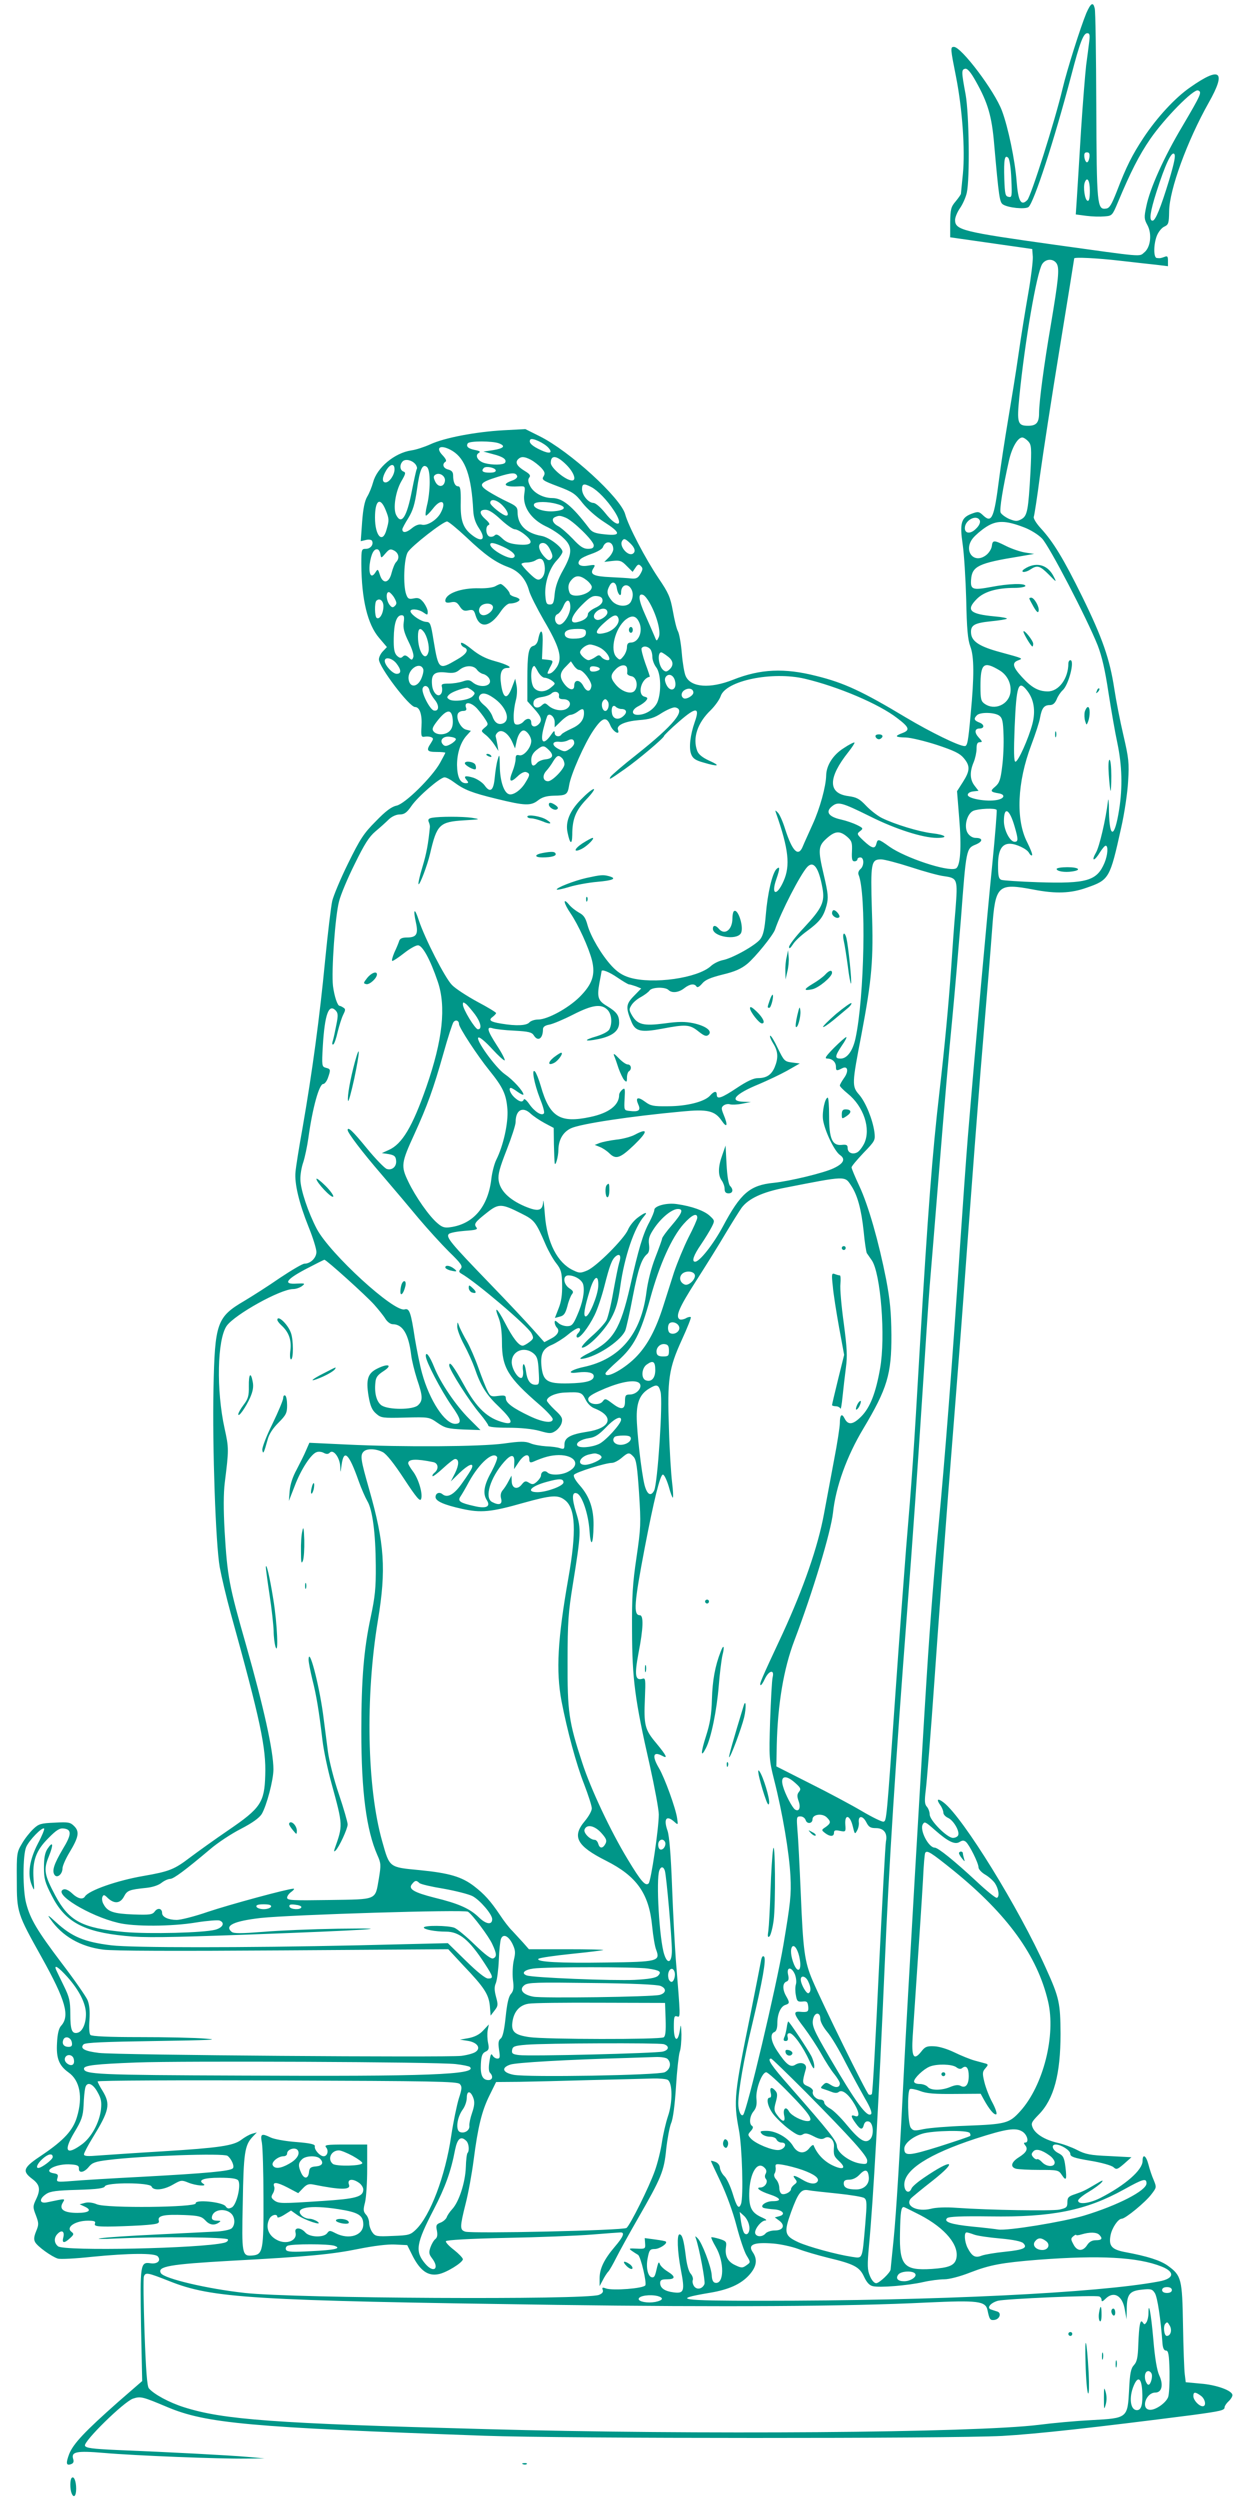 <?xml version="1.0" standalone="no"?>
<!DOCTYPE svg PUBLIC "-//W3C//DTD SVG 20010904//EN"
 "http://www.w3.org/TR/2001/REC-SVG-20010904/DTD/svg10.dtd">
<svg version="1.0" xmlns="http://www.w3.org/2000/svg"
 width="640pt" height="1280pt" viewBox="0 0 640 1280"
 preserveAspectRatio="xMidYMid meet">
<g transform="translate(0,1280) scale(0.1,-0.1)"
fill="#009688" stroke="none">
<path d="M5562 12733 c-30 -73 -98 -287 -122 -388 -38 -161 -161 -549 -180
-569 -32 -33 -47 -7 -55 97 -8 105 -43 275 -75 360 -38 102 -208 327 -246 327
-19 0 -18 -8 11 -154 32 -163 47 -372 35 -496 -5 -52 -10 -98 -10 -102 0 -3
-12 -21 -27 -39 -24 -28 -27 -40 -28 -108 l0 -76 210 -30 210 -30 3 -40 c1
-22 -9 -105 -23 -185 -14 -80 -37 -220 -50 -312 -13 -92 -38 -245 -54 -340
-16 -95 -37 -231 -46 -303 -25 -196 -37 -225 -80 -185 -23 22 -27 22 -62 9
-52 -20 -60 -48 -44 -157 7 -48 15 -175 18 -282 3 -150 8 -205 21 -240 20 -52
20 -154 2 -345 -13 -144 -17 -165 -31 -165 -29 0 -174 71 -300 146 -223 134
-317 178 -459 213 -164 42 -287 36 -426 -19 -118 -47 -217 -40 -243 18 -7 14
-16 67 -20 116 -4 50 -13 101 -20 114 -7 12 -18 59 -26 104 -13 71 -22 92 -73
167 -68 101 -155 268 -171 328 -23 84 -285 324 -439 400 l-72 36 -113 -6
c-141 -8 -301 -38 -374 -72 -31 -14 -74 -28 -97 -31 -86 -13 -176 -88 -196
-164 -6 -22 -19 -55 -30 -73 -13 -22 -21 -62 -26 -130 l-7 -98 25 6 c14 4 29
2 32 -3 11 -18 -6 -42 -30 -42 -23 0 -24 -2 -24 -77 1 -183 32 -310 91 -379
l40 -47 -20 -21 c-12 -12 -21 -31 -21 -42 0 -39 156 -244 185 -244 24 0 37
-39 33 -99 -3 -50 -1 -56 16 -53 10 2 25 1 33 -2 13 -6 13 -9 -1 -31 -25 -37
-20 -45 29 -45 25 0 45 -2 45 -4 0 -2 -12 -25 -27 -52 -40 -72 -179 -210 -223
-219 -25 -5 -56 -28 -106 -80 -62 -62 -80 -90 -142 -216 -39 -79 -75 -166 -81
-192 -6 -26 -23 -166 -37 -310 -27 -282 -65 -565 -115 -852 -18 -99 -34 -200
-36 -225 -6 -59 18 -160 67 -282 22 -54 40 -112 40 -128 0 -30 -30 -60 -61
-60 -10 0 -66 -33 -126 -73 -59 -41 -141 -93 -181 -117 -142 -83 -152 -113
-159 -450 -6 -301 11 -793 32 -914 9 -49 34 -155 56 -235 153 -552 182 -691
177 -831 -4 -139 -24 -168 -188 -280 -69 -47 -158 -111 -198 -141 -80 -61
-106 -71 -238 -94 -134 -23 -280 -74 -299 -105 -11 -18 -38 -11 -66 16 -17 16
-34 24 -44 20 -56 -21 132 -136 280 -171 81 -20 274 -19 400 2 56 9 110 13
119 10 29 -11 18 -36 -21 -47 -60 -16 -336 -23 -465 -12 -218 20 -284 55 -355
187 -56 106 -61 132 -33 200 25 62 22 82 -7 39 -13 -20 -18 -47 -18 -95 0 -58
5 -77 40 -145 68 -134 161 -185 377 -206 95 -10 212 -8 630 7 601 22 803 35
458 30 -129 -2 -301 -9 -382 -16 -116 -9 -151 -9 -162 0 -38 32 11 55 149 71
160 17 1042 44 1061 32 23 -15 108 -128 125 -167 23 -49 23 -64 4 -72 -11 -4
-42 20 -94 70 -43 42 -90 81 -105 87 -33 12 -156 13 -156 1 0 -10 58 -21 113
-21 69 0 120 -42 199 -164 44 -68 46 -76 17 -76 -14 0 -56 34 -114 91 l-92 90
-459 -11 c-589 -13 -1156 -13 -1264 0 -139 17 -202 44 -283 118 -41 38 -47 41
-29 16 60 -87 153 -141 270 -156 50 -7 374 -8 922 -4 l845 6 77 -83 c108 -113
130 -148 136 -207 l4 -50 20 26 c18 23 19 29 8 69 -9 34 -10 52 -1 72 6 16 13
69 15 118 2 50 7 98 11 108 11 28 38 16 59 -26 15 -32 16 -44 7 -82 -6 -25 -8
-69 -5 -100 6 -44 3 -59 -10 -74 -12 -13 -20 -50 -27 -117 -7 -68 -15 -103
-25 -111 -12 -9 -14 -22 -9 -57 6 -38 5 -46 -8 -46 -9 0 -20 7 -25 16 -7 13
-11 5 -16 -31 -5 -30 -4 -51 3 -58 17 -17 13 -37 -8 -37 -30 0 -42 25 -39 81
2 42 7 56 23 64 18 8 20 16 14 45 -4 19 -5 49 -2 65 l6 30 -29 -31 c-19 -21
-44 -33 -74 -39 l-45 -8 39 -6 c48 -7 70 -36 42 -56 -10 -8 -43 -17 -74 -21
-77 -9 -1770 4 -1855 15 -75 9 -99 23 -79 44 10 9 103 13 370 17 273 4 333 7
257 12 -55 5 -208 8 -340 8 -157 0 -245 4 -252 11 -6 6 -8 37 -5 77 3 46 0 78
-10 102 -9 20 -68 105 -133 190 -124 164 -160 224 -181 305 -18 67 -18 246 0
288 15 35 82 104 92 95 3 -3 -11 -38 -32 -77 -43 -83 -54 -156 -32 -211 14
-35 15 -35 10 28 -7 94 12 147 75 210 42 43 59 53 80 50 41 -5 40 -31 -6 -106
-44 -75 -56 -110 -42 -131 13 -20 41 3 41 33 0 12 16 49 36 82 47 78 52 106
24 134 -20 20 -30 22 -100 18 -71 -3 -82 -6 -110 -33 -18 -17 -44 -50 -58 -75
-26 -43 -27 -51 -26 -185 0 -167 2 -172 127 -396 124 -223 146 -301 99 -352
-11 -12 -18 -42 -20 -86 -5 -79 10 -117 59 -152 58 -41 74 -125 43 -228 -20
-68 -67 -119 -176 -193 -100 -66 -107 -83 -53 -124 40 -30 44 -55 18 -108 -15
-32 -15 -38 1 -79 15 -40 15 -47 1 -81 -11 -27 -13 -42 -5 -56 12 -22 84 -74
116 -84 12 -4 90 0 174 9 191 19 324 20 338 2 18 -21 -2 -40 -37 -35 -53 8
-54 -4 -49 -319 l6 -284 -122 -106 c-173 -153 -231 -215 -252 -268 -18 -48
-15 -61 11 -51 11 4 14 13 10 25 -12 38 15 44 157 32 160 -14 596 -31 728 -29
l95 1 -90 8 c-93 8 -393 24 -667 35 -127 6 -158 10 -163 22 -8 22 199 225 246
241 39 13 49 10 175 -43 199 -84 420 -104 1624 -147 416 -15 2378 -15 2651 -1
177 10 475 43 974 107 147 20 165 24 165 40 0 6 9 20 20 30 11 10 20 24 20 32
0 23 -82 53 -164 59 l-75 7 -5 41 c-3 23 -7 135 -9 251 -4 237 -8 254 -77 304
-39 28 -104 49 -223 71 -66 13 -81 32 -71 85 7 38 39 85 57 85 19 0 122 85
152 125 27 35 27 36 12 73 -9 20 -21 56 -27 80 -12 46 -30 57 -30 18 0 -47
-90 -125 -217 -190 -56 -28 -113 -35 -113 -13 0 7 24 27 53 44 30 18 60 40 68
50 10 12 3 11 -26 -7 -61 -36 -67 -39 -110 -54 -34 -11 -40 -17 -40 -42 0 -25
-5 -29 -40 -37 -39 -8 -357 -3 -528 9 -52 4 -106 2 -131 -5 -70 -17 -133 14
-103 52 7 8 57 49 112 92 133 105 102 115 -46 14 -31 -21 -59 -45 -62 -54 -12
-30 -37 -17 -37 20 0 76 125 156 365 235 158 51 206 58 240 36 25 -16 35 -56
14 -56 -8 0 -8 -4 0 -14 16 -19 6 -37 -32 -61 -40 -25 -46 -50 -15 -59 13 -3
67 -6 120 -6 93 0 98 -1 114 -25 23 -35 27 -26 19 40 -6 48 -11 58 -36 71 -31
15 -39 44 -14 44 28 0 75 -30 75 -48 0 -14 18 -21 102 -35 56 -9 109 -24 119
-33 15 -14 20 -12 55 18 l37 33 -114 6 c-96 4 -122 9 -164 31 -27 14 -73 31
-101 37 -64 15 -111 44 -126 76 -10 23 -8 29 30 68 78 79 112 207 112 414 -1
157 -6 184 -75 336 -139 309 -423 769 -522 847 -32 25 -41 19 -19 -12 9 -12
16 -30 16 -39 0 -9 11 -21 25 -27 27 -13 59 -67 51 -88 -3 -8 -15 -14 -27 -14
-30 0 -119 90 -119 120 0 13 -7 31 -14 39 -12 13 -13 30 -6 86 5 39 26 295 45
570 19 275 51 703 70 950 20 248 44 563 55 700 11 138 33 439 50 670 17 231
44 584 60 785 43 515 49 589 60 735 16 224 28 235 213 200 114 -22 190 -19
271 10 115 40 119 47 176 305 17 74 33 182 36 240 6 94 3 118 -24 235 -17 72
-38 180 -47 240 -23 150 -60 258 -164 470 -96 195 -148 280 -212 350 -23 25
-39 51 -36 59 3 8 18 103 32 213 15 109 60 402 101 652 41 250 74 456 74 458
0 7 114 2 235 -12 72 -8 156 -18 188 -21 l57 -7 0 28 c0 22 -3 26 -17 20 -20
-7 -23 -8 -40 -6 -18 1 -17 73 1 116 8 19 25 40 38 45 21 10 23 18 24 78 1
110 92 360 203 557 91 161 60 187 -95 78 -77 -53 -170 -154 -239 -258 -58 -88
-88 -147 -137 -275 -27 -68 -37 -86 -55 -88 -46 -7 -48 18 -50 528 -1 261 -4
484 -8 497 -8 35 -20 28 -43 -24z m15 -145 c-3 -24 -10 -79 -16 -123 -5 -44
-17 -192 -26 -330 -8 -137 -18 -291 -21 -342 l-6 -91 53 -7 c30 -4 72 -5 94
-3 39 3 40 4 69 73 64 153 108 240 165 323 73 106 222 258 245 249 21 -8 17
-18 -80 -183 -95 -159 -167 -320 -185 -411 -12 -56 -11 -65 6 -96 24 -45 16
-114 -17 -140 -26 -22 1 -24 -452 39 -479 67 -516 76 -516 128 0 13 11 40 25
60 14 20 30 56 35 79 16 71 12 402 -6 503 -22 118 -22 128 -2 132 11 2 28 -17
54 -64 62 -110 82 -179 94 -321 24 -271 28 -297 44 -309 25 -18 115 -27 132
-14 28 24 131 339 219 674 44 169 62 216 82 216 12 0 14 -9 10 -42z m1 -593
c-2 -14 -7 -26 -13 -26 -5 0 -11 12 -13 26 -2 18 1 25 13 25 12 0 15 -7 13
-25z m408 -117 c-43 -141 -70 -208 -85 -208 -19 0 -12 46 20 147 45 141 77
209 91 195 8 -8 1 -43 -26 -134z m-808 6 c4 -90 3 -96 -14 -92 -17 3 -19 14
-22 92 -3 100 2 126 20 108 7 -7 14 -54 16 -108z m402 -60 c0 -40 -4 -55 -12
-52 -14 5 -23 70 -14 94 12 32 26 11 26 -42z m-169 -375 c14 -26 8 -81 -31
-314 -35 -203 -60 -394 -60 -450 0 -49 -14 -65 -56 -65 -54 0 -58 15 -45 148
28 283 89 636 117 680 19 29 59 29 75 1z m-2601 -944 c21 -25 3 -30 -40 -10
-46 21 -65 39 -55 54 7 13 74 -18 95 -44z m2455 35 c16 -18 17 -33 11 -157
-11 -196 -16 -224 -46 -241 -22 -12 -30 -12 -63 1 -20 9 -40 24 -44 33 -6 16
11 124 43 266 15 67 45 118 68 118 7 0 21 -9 31 -20z m-2710 -10 c36 -14 24
-26 -32 -35 l-48 -7 48 -13 c53 -13 73 -28 63 -44 -8 -12 -66 -13 -105 -2 -33
9 -51 38 -31 51 12 7 8 11 -18 16 -35 7 -47 18 -37 34 8 13 126 13 160 0z
m-238 -39 c66 -41 97 -129 106 -306 2 -34 11 -62 29 -89 39 -57 17 -77 -36
-35 -46 36 -59 75 -57 166 1 65 -2 83 -13 83 -16 0 -26 21 -26 56 0 17 -7 25
-25 30 -26 6 -33 28 -14 40 7 4 1 16 -15 33 -41 43 -7 57 51 22z m401 -45 c15
-8 38 -26 52 -40 20 -22 22 -30 13 -45 -11 -17 -4 -22 73 -51 77 -29 90 -38
127 -86 25 -31 70 -71 109 -96 88 -56 89 -73 6 -64 -52 5 -67 11 -83 33 -86
113 -135 153 -188 153 -46 0 -94 26 -112 60 -12 23 -13 35 -5 45 8 10 3 18
-24 34 -39 24 -50 43 -33 60 15 15 32 14 65 -3z m182 -26 c38 -38 53 -80 29
-80 -32 0 -109 64 -109 90 0 43 31 39 80 -10z m-773 3 c7 -9 10 -20 7 -24 -3
-5 -14 -55 -25 -111 -26 -135 -53 -177 -80 -126 -18 33 -4 122 26 174 22 38
24 45 10 50 -18 7 -20 35 -3 52 14 14 48 6 65 -15z m-107 -26 c0 -28 -26 -67
-46 -67 -19 0 -18 26 3 61 21 35 43 38 43 6z m180 -66 c0 -37 -6 -90 -14 -119
-7 -29 -9 -52 -5 -52 4 0 20 16 35 35 44 58 74 38 38 -25 -21 -35 -69 -64 -96
-56 -14 3 -32 -4 -51 -20 -27 -22 -47 -24 -47 -4 0 5 14 31 31 58 23 38 33 70
44 146 14 103 28 134 51 115 9 -8 14 -34 14 -78z m338 62 c2 -9 -8 -13 -32
-13 -34 0 -44 8 -29 24 11 11 56 2 61 -11z m-260 -56 c-5 -32 -35 -34 -50 -2
-10 21 -9 28 2 35 21 13 52 -8 48 -33z m370 25 c2 -7 -9 -17 -27 -23 -56 -20
-35 -34 41 -29 27 1 28 0 22 -42 -8 -63 35 -126 109 -162 31 -14 72 -41 91
-60 48 -44 47 -79 -1 -165 -26 -46 -39 -83 -43 -121 -4 -47 -8 -55 -25 -55
-17 0 -20 8 -23 48 -4 62 21 138 59 178 16 17 29 37 29 44 0 22 -68 74 -107
81 -80 14 -123 57 -123 122 0 25 -7 32 -52 53 -28 13 -72 37 -96 52 -55 35
-48 46 48 76 71 22 91 23 98 3z m380 -56 c32 -17 80 -66 116 -121 53 -81 17
-91 -45 -12 -25 31 -50 52 -61 52 -26 1 -58 40 -58 71 0 28 10 30 48 10z
m-455 -94 c26 -27 35 -52 19 -52 -17 0 -82 52 -82 65 0 24 34 17 63 -13z
m-599 -22 c19 -47 19 -53 5 -102 -20 -74 -59 -33 -59 62 0 89 26 108 54 40z
m879 29 c53 -14 42 -33 -22 -37 -54 -3 -108 19 -96 38 8 13 71 13 118 -1z
m-289 -79 c29 -27 61 -50 72 -50 10 0 34 -13 53 -29 46 -38 35 -55 -36 -49
-41 4 -60 11 -81 31 -21 20 -31 24 -39 16 -7 -7 -19 -9 -27 -6 -19 7 -22 53
-4 59 8 3 2 13 -15 28 -34 30 -35 50 -1 50 17 0 43 -17 78 -50z m331 10 c37
-14 145 -119 145 -142 0 -13 -7 -18 -30 -18 -23 0 -41 12 -77 51 -27 28 -60
57 -75 65 -29 15 -37 39 -15 47 19 8 24 8 52 -3z m2122 -16 c3 -10 -4 -26 -20
-41 -27 -28 -57 -26 -57 3 0 42 63 73 77 38z m-2630 -84 c97 -92 149 -129 216
-154 54 -20 90 -61 106 -121 6 -22 40 -89 75 -150 80 -136 96 -191 69 -237
-11 -18 -27 -34 -37 -36 -16 -4 -16 -2 -2 27 21 39 21 39 -11 43 l-28 3 3 74
c4 74 -9 92 -22 30 -3 -19 -13 -33 -25 -36 -25 -6 -31 -41 -31 -174 l0 -109
35 -39 c37 -41 43 -59 23 -79 -18 -18 -38 -14 -38 8 0 24 -22 26 -40 5 -7 -8
-21 -15 -31 -15 -16 0 -19 8 -19 43 0 23 5 59 11 81 6 21 8 55 4 75 l-7 36
-17 -45 c-24 -64 -44 -59 -55 13 -9 60 1 87 31 87 32 0 0 18 -63 35 -48 13
-82 31 -120 62 -32 26 -54 38 -54 29 0 -8 7 -16 15 -20 29 -11 15 -35 -39 -65
-89 -52 -91 -50 -116 99 -14 88 -17 95 -38 96 -25 1 -73 33 -80 52 -5 17 39
15 66 -4 20 -14 22 -14 22 4 0 11 -10 32 -21 47 -18 22 -27 26 -51 21 -24 -5
-30 -2 -38 20 -17 45 -12 185 8 217 19 31 180 157 201 157 7 0 51 -36 98 -80z
m2856 50 c32 -12 73 -37 92 -57 37 -38 230 -409 285 -547 22 -57 38 -127 55
-240 14 -89 34 -206 46 -261 24 -115 27 -226 9 -340 -23 -146 -49 -152 -52
-12 0 51 -3 76 -5 57 -11 -93 -44 -236 -62 -266 -11 -19 -16 -34 -10 -34 5 0
19 16 30 35 12 19 25 35 30 35 14 0 11 -47 -6 -88 -39 -92 -90 -107 -340 -99
-94 3 -178 9 -188 12 -14 6 -17 20 -17 76 0 75 19 109 60 109 32 0 87 -26 98
-46 6 -11 13 -16 16 -13 4 3 -8 33 -25 67 -59 115 -51 307 21 497 21 56 42
119 45 140 9 50 21 65 50 65 16 0 26 9 35 29 6 16 20 37 31 47 31 28 63 154
39 154 -5 0 -10 -8 -10 -17 0 -77 -49 -143 -105 -143 -48 0 -83 19 -133 74
-47 51 -52 73 -19 85 26 10 29 9 -92 42 -104 28 -145 54 -149 95 -4 43 15 54
102 63 41 4 78 10 81 13 4 3 -24 9 -62 12 -129 12 -149 32 -91 90 37 37 102
56 193 56 30 0 55 5 55 10 0 15 -86 12 -174 -5 -97 -18 -108 -14 -104 38 5 68
38 84 248 118 l75 13 -46 7 c-25 4 -69 19 -97 33 -64 32 -70 32 -74 -1 -2 -14
-15 -35 -30 -46 -63 -47 -117 24 -67 87 13 16 43 42 68 58 54 35 100 34 194
-2z m-2016 -82 c24 -23 29 -43 13 -53 -25 -15 -71 39 -55 65 9 15 16 13 42
-12z m-87 -30 c0 -10 -10 -29 -23 -42 l-23 -23 42 5 c38 4 47 1 73 -26 l30
-30 15 22 c11 17 17 19 27 8 11 -11 11 -17 -2 -40 -12 -21 -21 -26 -45 -24
-16 2 -64 5 -108 7 -87 4 -108 14 -88 45 12 19 10 20 -27 14 -42 -7 -61 7 -41
31 6 8 34 21 61 30 28 10 53 24 56 34 14 37 53 30 53 -11z m-565 13 c51 -23
74 -48 52 -57 -24 -9 -117 44 -117 68 0 13 21 9 65 -11z m242 -16 c14 -28 14
-38 4 -48 -10 -9 -17 -6 -37 16 -30 35 -32 67 -4 67 13 0 26 -12 37 -35z
m-869 -23 c3 -21 4 -21 26 5 19 22 25 24 44 14 24 -13 29 -40 10 -59 -7 -7
-17 -32 -23 -55 -13 -54 -45 -59 -60 -10 -10 31 -11 31 -23 12 -21 -33 -35
-11 -29 43 7 52 22 81 41 75 6 -2 12 -13 14 -25z m838 -46 c9 -35 1 -68 -18
-80 -14 -9 -25 -3 -58 29 -22 21 -40 43 -40 47 0 4 12 8 28 8 15 0 34 5 42 10
25 16 39 11 46 -14z m218 -87 c14 -11 26 -27 26 -34 0 -37 -101 -63 -114 -29
-10 26 -7 47 11 66 21 24 44 23 77 -3z m154 -40 c5 -32 22 -50 22 -22 0 32 24
47 44 28 18 -19 21 -48 6 -76 -16 -30 -73 -26 -99 7 -24 30 -26 46 -10 75 13
26 33 19 37 -12z m-1138 -52 c12 -22 12 -29 2 -39 -11 -11 -16 -9 -28 6 -18
25 -19 69 -1 64 6 -3 19 -16 27 -31z m1307 -25 c36 -64 58 -148 46 -174 -11
-23 -11 -23 -23 7 -7 17 -28 65 -47 108 -34 75 -38 112 -10 101 8 -3 23 -22
34 -42z m-242 13 c0 -13 -13 -26 -37 -37 -21 -10 -38 -24 -38 -32 0 -18 -19
-33 -53 -41 -46 -12 -35 30 22 87 40 40 55 49 78 46 20 -2 28 -9 28 -23z
m-1122 -33 c-1 -35 -20 -65 -34 -56 -11 6 -12 78 -2 88 17 17 38 -1 36 -32z
m957 0 c0 -38 -36 -94 -58 -90 -23 4 -28 46 -7 54 9 4 22 22 30 41 16 39 35
36 35 -5z m190 -28 c0 -18 -39 -44 -56 -37 -20 8 -17 30 7 47 24 16 49 11 49
-10z m-1043 -51 c-4 -29 2 -52 25 -99 19 -38 28 -69 24 -79 -6 -16 -8 -16 -24
-1 -14 12 -21 13 -30 4 -9 -9 -16 -8 -30 5 -13 14 -17 34 -16 90 1 77 15 117
40 117 13 0 15 -8 11 -37z m1099 22 c10 -25 -23 -63 -63 -74 -58 -16 -63 2
-12 48 47 43 66 50 75 26z m104 -16 c25 -46 2 -109 -41 -109 -13 0 -19 -7 -19
-24 0 -13 -8 -34 -18 -46 -17 -21 -19 -21 -35 -5 -36 35 -8 149 47 193 30 23
51 20 66 -9z m-1101 -53 c18 -22 31 -77 25 -103 -15 -57 -54 0 -54 78 0 41 10
49 29 25z m831 -5 c0 -22 -19 -31 -66 -31 -23 0 -37 6 -41 16 -8 22 14 34 65
34 35 0 42 -3 42 -19z m70 -76 c26 -13 50 -42 50 -59 0 -12 -28 -5 -40 9 -11
13 -15 13 -33 0 -12 -8 -27 -15 -34 -15 -13 0 -43 27 -43 40 0 16 31 40 51 40
11 0 33 -7 49 -15z m258 -7 c7 -7 12 -25 12 -41 0 -16 9 -40 20 -54 24 -31 27
-126 6 -178 -16 -36 -59 -65 -101 -65 -34 0 -32 26 3 44 16 8 34 21 40 29 10
12 8 16 -8 20 -39 10 -17 94 27 102 1 1 -9 31 -23 69 -13 37 -22 72 -19 77 8
13 29 11 43 -3z m91 -39 c30 -22 32 -48 5 -70 -11 -9 -17 -9 -28 0 -25 21 -32
91 -10 91 3 0 18 -9 33 -21z m-1390 -35 c26 -33 27 -54 2 -54 -21 0 -61 44
-61 66 0 23 37 15 59 -12z m936 -34 c21 0 66 -61 63 -83 -5 -32 -25 -31 -42 2
-18 33 -46 33 -46 0 0 -27 -25 -23 -49 7 -28 36 -26 60 6 91 l26 27 15 -22 c8
-12 20 -22 27 -22z m246 6 c1 -6 1 -16 0 -23 -1 -6 9 -13 21 -15 29 -4 38 -57
14 -78 -21 -16 -68 2 -96 38 -26 32 -25 48 4 77 25 24 55 25 57 1z m1908 -9
c39 -24 61 -69 54 -115 -10 -60 -81 -91 -131 -56 -19 13 -22 24 -22 90 0 118
16 131 99 81z m-2952 7 c3 -9 -2 -31 -11 -51 -21 -44 -59 -44 -64 0 -6 50 59
93 75 51z m275 -3 c7 -10 22 -20 32 -22 10 -2 24 -12 30 -22 24 -40 -45 -55
-86 -19 -14 11 -23 12 -49 3 -18 -6 -50 -11 -72 -11 -34 0 -39 -3 -34 -19 2
-10 1 -25 -4 -32 -15 -24 -44 4 -47 45 -5 54 12 69 70 63 37 -5 52 -2 70 13
30 25 73 25 90 1z m313 -11 c9 -16 24 -30 33 -30 10 0 27 -7 38 -15 19 -15 19
-15 -5 -35 -28 -24 -64 -26 -85 -4 -22 21 -21 114 0 114 2 0 10 -13 19 -30z
m316 15 c0 -5 -12 -11 -26 -13 -18 -2 -25 1 -25 13 0 12 7 15 25 13 14 -2 26
-7 26 -13z m385 -61 c12 -47 -25 -62 -45 -18 -8 19 -9 30 -1 40 15 18 39 7 46
-22z m664 11 c170 -40 380 -129 474 -202 62 -47 66 -61 27 -76 -43 -16 -39
-22 17 -23 26 -1 97 -18 159 -38 87 -29 117 -43 137 -67 34 -40 33 -65 -4
-123 l-30 -47 11 -137 c13 -153 6 -250 -18 -259 -43 -17 -258 55 -339 112 -57
41 -60 41 -67 15 -7 -28 -22 -25 -65 15 -35 33 -36 36 -19 49 18 14 17 16 -15
32 -18 9 -55 22 -82 28 -63 14 -81 39 -47 67 32 26 48 22 196 -51 129 -65 270
-110 342 -110 63 0 45 16 -27 24 -65 8 -188 45 -255 78 -22 11 -58 39 -80 62
-34 36 -48 44 -92 50 -105 14 -104 94 1 226 19 24 33 46 31 48 -2 3 -28 -10
-56 -29 -54 -34 -88 -88 -89 -139 -1 -56 -32 -169 -69 -250 -21 -47 -44 -97
-50 -112 -23 -59 -54 -28 -91 87 -12 39 -29 77 -38 85 -13 13 -14 13 -9 -2 65
-185 74 -270 39 -349 -35 -80 -66 -72 -37 10 19 55 19 69 0 51 -21 -22 -45
-123 -54 -233 -6 -73 -13 -105 -28 -125 -24 -32 -144 -99 -193 -108 -19 -4
-46 -17 -60 -30 -67 -62 -297 -95 -417 -59 -36 11 -62 28 -90 58 -53 57 -109
153 -125 211 -10 37 -20 51 -43 63 -16 9 -40 27 -52 42 -33 39 -27 6 8 -45 40
-59 93 -175 110 -241 18 -74 2 -122 -64 -188 -59 -58 -164 -115 -212 -115 -18
0 -38 -7 -45 -15 -14 -16 -66 -19 -143 -6 -57 9 -68 18 -44 35 9 7 17 16 17
19 0 4 -43 30 -96 58 -53 29 -112 67 -130 86 -35 35 -139 238 -170 332 -21 65
-30 59 -15 -10 14 -62 4 -79 -46 -79 -23 0 -35 -5 -39 -17 -3 -10 -14 -37 -25
-60 -10 -24 -15 -43 -10 -43 5 0 32 18 60 40 28 22 59 40 71 40 23 0 63 -73
101 -185 44 -128 26 -298 -58 -540 -71 -203 -124 -293 -193 -323 l-35 -16 35
-5 c28 -5 36 -11 38 -32 4 -31 -20 -53 -48 -44 -11 4 -57 51 -102 106 -71 87
-98 113 -98 93 0 -14 73 -111 175 -229 61 -71 147 -173 190 -225 44 -52 113
-128 153 -168 64 -62 72 -75 61 -88 -11 -13 -10 -17 3 -25 73 -41 338 -266
359 -305 12 -24 12 -28 -10 -45 -13 -10 -29 -19 -35 -19 -20 0 -51 40 -91 118
-40 77 -58 90 -31 22 10 -26 16 -70 16 -123 0 -129 30 -179 193 -320 37 -32
67 -65 67 -73 0 -23 -50 -17 -119 16 -84 40 -121 67 -121 90 0 15 -6 17 -39
13 -36 -5 -41 -3 -55 26 -9 17 -30 71 -47 119 -17 48 -43 107 -57 132 -15 25
-32 59 -39 75 -11 30 -11 30 -12 4 -1 -14 15 -57 35 -94 20 -37 44 -91 54
-119 31 -92 61 -139 128 -202 65 -63 74 -90 24 -78 -85 21 -141 73 -207 194
-52 94 -75 125 -75 99 0 -22 106 -188 158 -248 23 -28 42 -55 42 -60 0 -7 37
-11 102 -11 63 0 123 -6 160 -16 53 -15 60 -15 83 0 13 9 28 28 31 42 6 22 0
33 -35 65 -22 21 -41 43 -41 48 0 19 44 39 90 41 82 4 89 2 107 -34 10 -21 28
-40 47 -47 104 -41 84 -102 -40 -120 -84 -13 -114 -30 -114 -65 0 -23 -3 -25
-22 -19 -13 5 -45 9 -73 10 -27 2 -64 8 -81 16 -26 10 -50 10 -135 -2 -120
-16 -509 -19 -804 -5 l-191 9 -17 -39 c-9 -22 -31 -65 -48 -98 -21 -38 -33
-76 -36 -110 l-4 -51 30 77 c32 85 84 164 112 173 10 4 27 2 37 -4 13 -7 23
-7 31 2 18 18 51 -26 53 -72 1 -35 1 -35 7 8 11 84 37 61 87 -81 14 -40 35
-87 45 -104 26 -43 42 -164 43 -329 1 -117 -4 -161 -26 -265 -35 -163 -48
-316 -48 -585 0 -310 26 -505 82 -633 19 -42 19 -51 8 -119 -20 -114 -4 -107
-254 -111 -189 -3 -216 -2 -216 12 0 8 10 22 22 30 12 9 17 16 11 16 -28 0
-327 -81 -440 -119 -66 -23 -138 -41 -158 -41 -43 0 -75 15 -75 35 0 24 -22
29 -37 9 -12 -17 -25 -19 -111 -16 -101 4 -132 14 -152 53 -7 11 -9 28 -6 36
6 14 10 13 29 -6 33 -30 63 -27 82 9 16 31 27 35 113 44 31 3 63 13 79 26 14
11 34 20 44 20 18 0 78 45 205 152 37 32 108 79 157 104 60 31 94 56 107 76
25 42 60 174 60 229 0 94 -50 319 -140 636 -87 304 -96 349 -110 585 -6 111
-6 190 1 248 21 168 21 176 -1 276 -43 195 -38 457 11 526 42 58 275 188 340
188 14 0 34 7 45 15 18 14 16 15 -26 13 -72 -5 -57 20 45 74 50 26 93 48 96
48 10 0 212 -182 255 -230 22 -25 48 -57 57 -72 10 -16 26 -28 38 -28 51 0 81
-51 94 -156 3 -28 17 -84 30 -125 30 -88 31 -110 5 -134 -26 -24 -150 -24
-186 -1 -25 17 -38 61 -32 117 2 27 11 39 42 59 48 31 24 41 -32 13 -49 -24
-59 -55 -45 -141 9 -52 18 -72 39 -90 25 -22 33 -23 148 -20 122 3 123 3 166
-27 39 -27 53 -30 132 -34 l88 -3 -59 59 c-67 67 -145 182 -177 261 -24 60
-44 86 -44 59 0 -27 77 -174 132 -254 50 -70 54 -93 18 -93 -52 0 -131 120
-169 259 -11 39 -27 120 -37 179 -20 133 -28 155 -52 148 -53 -17 -382 284
-450 412 -44 84 -83 200 -84 252 -1 25 6 65 15 90 8 25 20 81 26 124 21 153
55 276 76 276 7 0 18 14 24 31 15 43 14 46 -11 52 -20 6 -21 9 -15 114 10 160
30 215 65 180 13 -14 14 -25 4 -74 -6 -32 -14 -69 -18 -82 -5 -15 -3 -22 3
-18 5 3 15 32 22 64 8 32 20 71 28 87 12 24 13 30 1 37 -7 5 -16 9 -19 9 -11
0 -27 48 -34 101 -9 74 11 360 31 434 8 33 44 119 80 191 50 102 73 139 106
167 24 20 55 48 69 62 16 15 38 25 56 25 23 0 36 9 60 44 35 50 147 146 169
146 9 0 30 -11 47 -24 54 -40 92 -55 219 -86 147 -36 176 -37 214 -7 21 16 43
22 79 23 65 1 71 5 79 53 8 55 79 215 124 281 46 68 67 74 87 26 14 -33 51
-54 39 -22 -9 23 36 43 108 49 54 4 78 11 117 37 28 17 58 30 68 28 58 -11 -7
-90 -197 -241 -69 -54 -129 -106 -134 -114 -10 -18 -6 -16 74 40 67 47 200
159 200 169 0 3 34 37 76 73 88 77 109 76 81 -2 -23 -66 -31 -133 -18 -165 8
-21 22 -31 62 -42 77 -23 92 -18 31 9 -35 16 -55 32 -62 50 -25 66 1 144 69
209 22 22 45 54 51 72 26 79 263 128 430 89z m-1921 -61 c2 -10 14 -31 27 -47
24 -29 22 -60 -4 -55 -21 4 -66 93 -58 114 8 20 30 13 35 -12z m3059 1 c36
-45 45 -104 28 -171 -20 -76 -73 -194 -87 -194 -8 0 -9 53 -4 178 9 213 19
243 63 187z m-2842 1 c18 -14 18 -16 3 -32 -20 -19 -97 -29 -119 -15 -13 9
-13 12 0 25 12 12 59 30 91 35 3 1 14 -5 25 -13z m1134 -12 c0 -16 -37 -37
-50 -29 -16 10 -12 33 7 43 21 12 43 5 43 -14z m-688 -17 c-2 -12 4 -17 23
-17 33 0 45 -28 19 -47 -23 -17 -69 -10 -96 14 -17 15 -19 15 -36 0 -21 -19
-46 -8 -40 19 2 13 15 21 41 25 21 3 43 11 50 18 16 16 43 9 39 -12z m-337 -9
c66 -44 92 -115 50 -132 -24 -9 -43 4 -54 37 -6 17 -25 43 -43 57 -21 18 -29
32 -25 43 9 23 35 21 72 -5z m589 -23 c7 -18 -2 -45 -15 -45 -13 0 -22 27 -15
45 3 8 10 15 15 15 5 0 11 -7 15 -15z m-672 -32 c14 -16 33 -40 42 -55 17 -26
17 -28 -3 -44 -19 -17 -19 -17 6 -37 14 -11 34 -34 45 -51 l20 -31 -5 31 c-3
16 -7 36 -9 43 -2 7 5 18 14 24 21 14 54 -12 73 -57 l12 -28 7 32 c6 34 22 60
37 60 16 0 39 -32 39 -54 0 -33 -38 -79 -61 -73 -15 4 -19 0 -19 -19 0 -13 -7
-42 -16 -64 -21 -52 -12 -61 26 -25 17 17 35 25 44 22 21 -8 20 -15 -4 -54
-23 -39 -64 -67 -85 -59 -26 9 -45 70 -46 143 -1 63 -2 65 -11 33 -6 -19 -12
-61 -15 -92 -6 -66 -23 -80 -52 -39 -11 15 -37 32 -57 39 -43 13 -53 9 -34
-13 10 -12 9 -15 -5 -15 -29 0 -44 31 -45 93 0 62 19 119 51 153 l20 22 -24 6
c-27 6 -53 56 -43 81 3 8 15 15 27 15 14 0 19 5 16 14 -14 35 22 34 55 -1z
m739 -3 c26 0 32 -16 13 -34 -24 -24 -53 -20 -60 8 -7 31 4 52 19 37 6 -6 19
-11 28 -11z m-191 -21 c0 -35 -20 -60 -65 -80 -24 -11 -47 -24 -50 -29 -10
-16 -35 -11 -35 7 0 14 -4 12 -17 -7 -41 -60 -60 -43 -39 35 8 31 17 59 20 62
13 13 36 -9 36 -34 l0 -27 33 32 c18 18 40 32 48 32 8 0 24 7 35 15 26 20 34
19 34 -6z m-672 -33 c2 -25 -2 -44 -14 -57 -20 -23 -67 -25 -84 -4 -9 11 -6
21 16 50 50 65 77 69 82 11z m2798 20 c16 -12 20 -29 22 -98 2 -46 -1 -119 -7
-163 -8 -67 -14 -84 -36 -103 -27 -22 -24 -27 19 -34 35 -6 29 -27 -10 -34
-53 -10 -149 7 -149 26 0 9 11 16 28 18 l27 3 -20 26 c-24 31 -26 70 -5 120 8
19 15 51 15 69 0 25 4 34 17 34 14 0 13 4 -6 24 -23 25 -21 46 4 46 26 0 26
20 1 30 -29 11 -32 20 -14 38 17 17 90 15 114 -2z m-2782 -121 c0 -5 -12 -17
-27 -25 -20 -11 -29 -12 -38 -3 -21 21 -2 45 33 41 18 -2 33 -7 32 -13z m606
-20 c0 -8 -11 -22 -24 -30 -22 -15 -27 -15 -56 0 -37 19 -35 41 4 37 14 -2 34
2 43 7 21 11 33 6 33 -14z m-129 -36 c26 -26 20 -43 -19 -47 -17 -2 -36 -10
-42 -18 -19 -22 -30 -17 -30 15 0 20 9 36 26 50 33 26 39 26 65 0z m67 -41 c7
-7 12 -21 12 -31 0 -23 -62 -87 -84 -87 -26 0 -31 29 -9 53 11 12 27 34 36 50
19 30 27 33 45 15z m2225 -265 c2 -5 -8 -132 -23 -283 -25 -247 -85 -912 -125
-1395 -8 -99 -26 -351 -40 -560 -39 -593 -78 -1095 -110 -1430 -21 -215 -43
-494 -60 -765 -24 -374 -103 -1744 -115 -1985 -22 -448 -41 -764 -55 -904 -8
-79 -15 -147 -15 -150 0 -16 -58 -71 -74 -71 -10 0 -23 15 -32 37 -13 31 -14
54 -5 152 22 231 50 732 81 1446 22 513 54 1012 115 1810 25 319 58 798 75
1065 17 267 35 535 40 595 5 61 28 336 50 612 22 276 51 613 65 750 13 136 33
370 45 518 27 360 27 361 76 381 38 16 37 34 -1 34 -15 0 -31 10 -40 24 -21
32 -5 98 27 114 26 12 115 16 121 5z m91 -82 c20 -68 20 -81 1 -81 -24 0 -55
60 -55 106 0 77 28 64 54 -25z m-857 -55 c24 -21 27 -30 25 -75 -2 -40 1 -51
13 -51 8 0 15 5 15 10 0 6 7 10 15 10 20 0 20 -44 0 -60 -9 -8 -13 -20 -9 -29
40 -96 30 -626 -16 -838 -14 -64 -43 -103 -76 -103 -31 0 -30 12 6 66 17 24
27 44 23 44 -5 0 -33 -25 -63 -55 -43 -44 -50 -55 -34 -55 25 0 44 -18 44 -42
0 -21 4 -22 31 -8 30 16 36 -15 10 -50 -11 -16 -21 -33 -21 -38 0 -5 18 -23
40 -41 82 -66 120 -180 85 -255 -10 -20 -26 -41 -36 -46 -24 -13 -49 -2 -49
22 0 16 -6 19 -32 16 -47 -4 -63 32 -63 149 0 51 -3 93 -7 93 -14 0 -30 -73
-24 -114 9 -57 58 -160 87 -180 29 -20 19 -43 -32 -67 -48 -24 -228 -67 -307
-75 -123 -12 -170 -53 -261 -224 -49 -91 -119 -180 -142 -180 -19 0 -8 33 30
88 21 31 46 72 55 90 16 32 16 33 -10 57 -28 26 -91 49 -168 60 -51 8 -116 -9
-116 -30 0 -8 -11 -35 -25 -62 -33 -60 -56 -139 -99 -330 -50 -218 -86 -277
-206 -338 -56 -28 -64 -39 -22 -29 77 19 185 95 204 143 5 14 23 92 38 173 28
144 45 193 73 217 10 8 13 24 10 49 -4 30 1 46 29 87 37 53 89 95 119 95 30 0
22 -21 -31 -83 -28 -32 -50 -63 -50 -68 0 -5 -16 -49 -35 -98 -21 -54 -38
-122 -45 -175 -27 -216 -135 -345 -322 -385 -69 -15 -92 -37 -29 -28 50 6 81
-1 81 -19 0 -24 -38 -35 -130 -37 -109 -2 -130 11 -138 91 -5 61 8 88 55 107
20 9 56 31 79 50 41 34 64 44 64 27 0 -4 -5 -13 -12 -20 -6 -6 -8 -15 -4 -19
11 -11 58 48 90 113 15 30 37 96 50 147 28 110 39 139 59 155 21 17 29 1 17
-34 -5 -16 -18 -82 -30 -148 -11 -65 -27 -130 -35 -146 -8 -15 -42 -53 -77
-83 -38 -34 -56 -57 -47 -57 29 0 114 86 148 150 26 48 36 86 47 164 21 152
72 302 122 359 22 25 4 21 -35 -9 -18 -14 -40 -41 -48 -61 -20 -46 -162 -189
-209 -208 -33 -14 -40 -14 -71 1 -81 38 -134 141 -145 283 -4 53 -8 84 -9 70
-2 -49 -24 -55 -95 -25 -79 34 -126 80 -133 133 -4 30 5 63 41 155 25 64 46
128 46 143 0 62 36 82 77 43 13 -12 45 -34 71 -48 l47 -25 1 -85 c1 -47 3 -89
4 -95 3 -21 19 32 19 68 1 52 24 91 64 110 48 23 307 62 568 86 132 13 169 4
204 -47 28 -41 33 -24 10 31 -12 30 -13 37 0 47 8 6 22 9 32 6 10 -3 38 -2 63
3 l45 9 -37 1 c-78 2 -45 40 80 91 42 18 106 48 142 68 l65 37 -40 5 c-38 5
-41 8 -73 74 -18 38 -35 66 -39 63 -3 -3 4 -21 16 -40 25 -40 27 -74 7 -122
-17 -39 -42 -55 -86 -55 -22 0 -56 -16 -107 -50 -78 -52 -103 -61 -103 -35 0
21 -14 19 -35 -5 -28 -31 -119 -54 -215 -54 -75 -1 -89 2 -117 23 -38 28 -51
22 -35 -14 14 -30 2 -39 -45 -33 -28 3 -28 4 -25 62 3 53 2 58 -12 47 -9 -8
-16 -19 -16 -27 0 -52 -52 -93 -148 -113 -155 -33 -208 0 -253 158 -10 35 -24
69 -30 75 -19 18 -4 -62 25 -137 15 -37 25 -71 21 -77 -10 -16 -48 8 -75 47
-13 19 -26 30 -28 24 -6 -17 -23 -13 -49 11 -21 20 -31 48 -17 48 3 0 19 -9
35 -21 16 -11 29 -17 29 -13 0 17 -54 76 -95 104 -48 33 -155 182 -135 188 7
3 38 -24 70 -59 32 -35 61 -61 64 -58 3 3 -14 37 -39 75 -51 79 -56 100 -22
89 12 -4 62 -10 110 -12 73 -4 90 -8 100 -24 21 -34 47 -17 47 31 0 12 10 20
33 24 17 3 72 26 121 51 98 50 144 57 176 25 22 -22 26 -69 10 -100 -6 -12
-34 -26 -66 -36 -70 -20 -64 -29 10 -14 72 15 106 42 106 84 0 38 -13 55 -62
85 -46 27 -52 45 -39 118 6 31 11 58 11 60 0 12 39 -3 81 -32 28 -19 55 -35
59 -35 5 0 21 -5 36 -10 l27 -11 -38 -39 c-41 -42 -42 -59 -11 -134 20 -47 49
-53 156 -33 121 23 141 22 185 -13 30 -24 41 -28 52 -19 23 19 -12 46 -76 60
-43 9 -77 9 -149 -1 -108 -14 -138 -6 -166 41 -16 28 -16 32 -2 54 9 14 31 32
49 41 17 10 37 24 43 33 13 17 80 19 97 2 17 -17 52 -13 80 9 28 22 52 26 63
9 4 -7 14 -2 28 14 16 20 42 31 105 47 63 15 95 29 127 55 41 34 131 145 142
175 31 92 130 283 165 321 32 34 59 -2 78 -108 13 -71 -2 -103 -95 -203 -42
-44 -76 -89 -76 -98 0 -12 6 -8 20 13 10 17 43 47 72 68 65 48 84 72 100 131
10 40 9 58 -15 160 -29 124 -28 144 14 182 44 40 68 42 106 10z m327 -156 c67
-22 143 -43 169 -46 70 -10 71 -14 59 -172 -7 -75 -16 -209 -22 -297 -13 -186
-33 -401 -60 -635 -37 -318 -59 -614 -100 -1300 -32 -558 -41 -683 -71 -1040
-10 -129 -35 -460 -54 -735 -46 -663 -46 -656 -61 -662 -7 -2 -57 22 -111 54
-54 32 -174 96 -268 143 l-170 86 2 109 c5 210 35 390 90 535 95 250 187 556
198 655 14 133 71 290 155 430 123 206 145 279 144 480 -1 118 -7 179 -27 285
-38 193 -91 379 -137 477 -22 47 -40 90 -40 96 0 6 28 39 61 74 60 62 61 65
56 107 -9 65 -45 153 -78 191 -38 43 -37 56 11 305 54 286 63 384 54 641 -7
241 -4 259 47 259 16 0 85 -18 153 -40z m-2232 -754 c30 -41 37 -76 15 -76
-14 0 -77 103 -77 127 0 13 2 13 17 2 9 -8 29 -32 45 -53z m-82 -49 c0 -18 95
-163 155 -237 71 -88 87 -123 93 -200 5 -70 -21 -186 -57 -258 -10 -20 -21
-63 -25 -95 -16 -144 -91 -233 -208 -250 -31 -5 -44 -1 -68 20 -42 35 -113
136 -150 214 -38 79 -36 95 32 243 66 145 97 231 148 411 23 83 47 156 52 162
11 14 28 8 28 -10z m2007 -826 c33 -49 53 -122 65 -236 5 -55 13 -105 16 -111
4 -6 15 -22 25 -36 46 -65 72 -393 43 -555 -22 -125 -51 -200 -97 -246 -42
-42 -67 -45 -85 -9 -14 28 -24 18 -24 -24 0 -18 -13 -104 -30 -191 -16 -87
-39 -210 -51 -273 -31 -169 -105 -381 -211 -612 -115 -246 -120 -259 -114
-266 3 -2 13 12 22 32 21 44 50 50 40 9 -4 -16 -9 -116 -13 -224 -6 -189 -5
-200 20 -300 44 -172 78 -377 84 -494 5 -97 0 -138 -36 -353 -37 -218 -187
-851 -206 -870 -11 -11 -25 21 -25 58 0 62 29 231 70 400 55 231 74 340 62
352 -7 7 -13 -2 -17 -28 -4 -22 -27 -138 -51 -259 -85 -416 -89 -451 -61 -599
17 -87 24 -346 11 -380 -11 -30 -22 -16 -43 54 -12 38 -31 79 -43 89 -11 11
-21 30 -22 42 -1 13 -10 25 -23 30 -13 5 -23 7 -23 5 0 -2 22 -50 50 -108 29
-61 63 -154 81 -224 17 -65 40 -134 52 -153 20 -33 20 -34 2 -47 -24 -18 -29
-17 -66 1 -35 18 -48 48 -42 90 4 27 1 31 -34 42 -21 6 -39 10 -41 8 -2 -2 8
-24 22 -48 46 -78 44 -194 -2 -185 -11 2 -17 15 -18 40 -3 43 -50 167 -72 188
-13 13 -14 13 -9 -1 18 -52 49 -219 44 -233 -10 -25 -38 -32 -53 -12 -7 10
-10 24 -7 32 3 8 -2 23 -11 33 -10 11 -20 48 -25 92 -10 80 -18 109 -32 109
-14 0 -11 -87 7 -181 21 -109 17 -123 -37 -116 -46 6 -69 22 -69 48 0 15 7 19
35 19 44 0 45 14 3 40 -18 11 -36 28 -39 37 -5 14 -8 12 -14 -12 -11 -49 -14
-55 -25 -55 -22 0 -34 49 -24 98 8 42 12 47 36 47 25 0 68 29 57 38 -2 3 -27
7 -56 11 l-52 7 2 -28 c2 -27 0 -28 -43 -26 -38 2 -42 1 -27 -10 10 -7 25 -17
34 -22 14 -10 45 -142 37 -156 -10 -16 -166 -28 -201 -16 -18 7 -22 5 -17 -7
4 -11 -2 -19 -20 -26 -69 -26 -1555 -18 -1811 10 -193 21 -413 73 -431 101
-21 35 43 46 361 64 393 21 516 33 653 61 75 15 146 24 184 22 l63 -3 30 -60
c38 -72 77 -99 129 -89 41 7 126 60 126 77 -1 7 -21 28 -45 47 -25 19 -44 39
-42 45 2 6 119 13 308 17 167 3 365 11 439 17 74 6 141 11 148 11 22 0 13 -23
-30 -73 -56 -66 -78 -113 -78 -162 l0 -40 16 30 c8 16 21 37 29 45 7 8 25 40
40 70 15 30 65 121 111 201 120 209 134 242 145 355 6 54 17 113 25 133 10 22
19 93 25 186 5 83 14 163 19 179 6 16 9 56 9 90 -2 53 -3 56 -8 22 -10 -67
-31 -57 -31 14 0 54 2 61 17 56 18 -7 17 -4 -7 294 -5 69 -14 235 -19 370 -6
161 -14 259 -23 286 -22 62 -6 83 35 46 19 -17 19 -16 14 18 -7 51 -64 208
-93 257 -37 63 -30 88 17 63 30 -17 22 1 -31 65 -59 70 -64 92 -58 231 4 95 3
104 -12 99 -38 -12 -42 18 -21 130 25 128 27 195 7 195 -34 0 -29 62 25 345
47 245 79 375 93 375 7 0 20 -28 30 -61 9 -34 19 -59 21 -57 3 3 1 38 -4 79
-5 41 -13 164 -16 274 -9 254 -1 308 66 455 28 61 49 114 46 116 -3 3 -15 1
-26 -6 -12 -6 -26 -8 -31 -5 -23 14 -4 59 83 195 51 80 120 190 152 245 33 55
70 114 82 131 35 47 107 81 223 103 311 61 305 61 337 12z m-1688 -144 c68
-34 74 -42 125 -160 14 -32 38 -75 54 -95 25 -32 29 -47 30 -109 1 -52 -4 -87
-18 -122 l-19 -49 26 7 c21 5 28 17 38 53 6 26 17 53 23 61 10 12 7 18 -13 31
-31 21 -35 66 -5 66 33 0 70 -23 76 -47 9 -35 -3 -95 -31 -158 -20 -47 -28
-55 -51 -55 -15 0 -36 7 -46 17 -15 13 -18 14 -18 2 0 -8 5 -20 11 -26 17 -17
4 -40 -32 -58 l-32 -17 -56 63 c-31 35 -132 143 -225 239 -197 204 -224 236
-208 252 6 6 42 13 81 16 58 4 69 7 60 18 -14 17 -7 27 54 75 60 48 75 47 176
-4z m901 -22 c0 -8 -20 -53 -45 -101 -24 -48 -57 -128 -74 -178 -16 -50 -41
-129 -56 -176 -37 -116 -78 -193 -132 -251 -60 -65 -163 -122 -163 -91 0 5 28
33 63 64 82 73 116 137 167 323 47 171 109 309 170 378 42 47 70 60 70 32z
m-13 -291 c8 -21 -30 -59 -51 -51 -23 9 -31 34 -16 52 16 20 59 19 67 -1z
m-494 -60 c-2 -46 -46 -154 -64 -154 -14 0 -7 43 22 137 22 72 45 81 42 17z
m415 -211 c3 -22 -28 -40 -48 -28 -12 7 -13 38 -3 49 15 14 48 1 51 -21z m-53
-118 c0 -27 -3 -30 -30 -30 -21 0 -31 5 -33 18 -5 25 17 49 42 45 16 -2 21
-10 21 -33z m-694 -14 c19 -16 24 -30 27 -90 4 -66 3 -71 -16 -71 -27 0 -43
22 -49 69 -3 23 -9 39 -13 36 -3 -2 -5 -17 -2 -33 2 -16 -1 -32 -6 -36 -17
-10 -52 44 -52 80 0 57 64 83 111 45z m624 -86 c0 -41 -20 -63 -49 -52 -25 10
-21 63 6 81 32 23 43 15 43 -29z m-91 -61 c35 -13 4 -64 -40 -64 -21 0 -24 -5
-24 -35 0 -43 -19 -46 -67 -9 -32 24 -35 25 -47 9 -16 -22 -70 -17 -74 8 -3
13 11 24 54 44 91 42 166 59 198 47z m118 -50 c13 -47 -15 -472 -33 -506 -17
-32 -36 -20 -49 29 -16 65 -40 274 -40 351 0 74 18 115 63 142 39 24 49 22 59
-16z m-202 -143 c0 -21 -80 -109 -113 -124 -38 -18 -102 -23 -111 -8 -9 14 19
32 61 38 29 4 49 17 85 54 42 45 78 63 78 40z m50 -96 c0 -20 -37 -38 -66 -31
-23 6 -31 25 -17 39 3 4 24 7 45 7 27 0 38 -4 38 -15z m-1270 -70 c19 -10 58
-59 109 -137 63 -96 82 -118 87 -103 10 26 -13 104 -42 142 -13 17 -24 36 -24
41 0 22 40 24 128 6 26 -5 30 -35 7 -54 -9 -7 -13 -15 -10 -18 2 -3 27 16 54
41 28 26 55 47 61 47 21 0 21 -29 0 -72 l-22 -43 44 43 c45 43 75 56 64 26 -3
-9 -25 -43 -48 -75 -42 -61 -77 -81 -103 -59 -16 13 -35 5 -35 -15 0 -21 44
-40 134 -60 98 -22 150 -17 315 30 144 40 178 43 214 14 54 -42 59 -161 17
-399 -55 -313 -64 -475 -35 -630 29 -150 75 -322 116 -426 21 -55 39 -110 39
-123 0 -13 -16 -41 -35 -64 -68 -80 -43 -128 108 -204 157 -79 220 -168 236
-335 5 -51 14 -106 21 -122 21 -57 8 -61 -253 -64 -241 -4 -366 3 -350 19 5 5
81 16 168 25 88 9 162 18 164 20 2 2 -82 4 -188 4 l-193 0 -29 33 c-16 17 -41
45 -56 61 -16 15 -44 52 -63 81 -49 73 -80 107 -133 148 -63 48 -126 67 -279
82 -157 15 -153 12 -191 147 -78 275 -87 740 -22 1132 43 260 34 394 -45 671
-43 151 -47 174 -28 193 17 17 63 15 98 -3z m1104 -11 c9 -3 16 -10 16 -15 0
-13 -56 -39 -85 -39 -43 0 -28 41 20 53 31 7 32 7 49 1z m180 -13 c14 -15 19
-53 28 -186 10 -156 9 -177 -13 -328 -20 -134 -24 -199 -23 -377 1 -247 14
-351 91 -689 25 -113 46 -226 46 -251 0 -72 -40 -341 -52 -353 -16 -16 -39 10
-107 123 -88 145 -190 362 -233 495 -69 210 -76 261 -75 520 0 200 4 251 27
393 42 260 43 283 17 367 -23 75 -22 109 4 99 26 -10 58 -104 64 -188 6 -94
20 -78 21 25 1 83 -20 146 -69 202 -24 27 -36 48 -31 56 8 13 161 61 194 61
11 0 32 11 49 25 35 30 40 30 62 6z m-699 -1 c4 -6 -10 -40 -29 -76 -38 -67
-45 -111 -24 -144 22 -34 -2 -46 -64 -31 -72 16 -86 25 -71 48 7 10 27 44 44
76 53 96 124 159 144 127z m88 -30 l-1 -32 24 36 c27 40 54 47 54 15 0 -16 4
-19 18 -14 60 26 92 34 133 35 85 0 114 -51 48 -85 -33 -18 -90 -20 -106 -4
-13 13 -33 4 -33 -15 0 -7 -9 -21 -21 -32 -17 -15 -23 -16 -40 -6 -17 11 -23
10 -38 -9 -23 -29 -51 -19 -51 18 l-1 28 -16 -30 c-8 -16 -22 -37 -30 -46 -9
-11 -12 -26 -7 -43 7 -29 -11 -35 -47 -16 -40 22 -9 124 62 205 37 42 55 40
52 -5z m252 -100 c0 -18 -84 -49 -132 -50 -63 0 -35 31 47 53 65 18 85 17 85
-3z m1187 -1539 c28 -25 30 -31 19 -45 -10 -12 -11 -23 -2 -48 12 -33 2 -56
-18 -43 -14 8 -51 79 -62 119 -16 54 13 62 63 17z m162 -177 c21 -21 20 -29
-6 -48 -23 -15 -23 -16 -4 -31 26 -20 46 -19 46 1 0 13 7 15 30 10 30 -6 31
-5 28 32 -4 56 24 50 38 -8 10 -42 11 -43 22 -23 7 12 11 32 9 44 -3 34 20 34
38 0 13 -26 22 -31 50 -31 40 0 60 -26 51 -68 -3 -15 -19 -310 -36 -655 -16
-346 -32 -633 -36 -638 -3 -5 -10 -6 -16 -3 -12 7 -237 465 -288 585 -41 96
-48 154 -60 444 -6 138 -13 283 -17 323 -5 68 -5 72 15 72 12 0 23 -8 27 -19
7 -22 35 -18 35 4 0 26 51 33 74 9z m554 -65 c66 -58 101 -75 125 -60 14 9 22
9 32 1 18 -15 65 -109 65 -131 0 -9 15 -26 34 -37 19 -11 41 -31 50 -44 19
-29 25 -69 10 -75 -6 -2 -53 36 -105 85 -112 104 -196 172 -213 172 -32 0 -79
91 -61 120 9 15 13 13 63 -31z m-1709 -14 c26 -29 29 -39 21 -55 -14 -26 -30
-25 -37 0 -3 11 -11 20 -18 20 -24 0 -59 36 -52 53 11 29 52 20 86 -18z m325
-44 c9 -14 -4 -41 -20 -41 -8 0 -14 10 -14 25 0 25 23 35 34 16z m1480 -150
c275 -224 427 -434 482 -668 41 -173 -24 -431 -142 -562 -57 -63 -73 -67 -281
-75 -89 -3 -186 -11 -214 -17 -47 -10 -54 -9 -66 7 -15 20 -19 189 -4 198 5 3
28 -1 52 -10 33 -13 76 -16 177 -15 l133 1 17 -31 c27 -49 53 -80 63 -74 5 3
-4 30 -20 60 -16 29 -34 76 -41 105 -11 45 -10 53 5 70 14 16 15 20 4 24 -8 2
-34 9 -59 16 -25 7 -71 26 -104 42 -35 17 -77 30 -102 31 -38 2 -48 -2 -67
-27 -39 -49 -51 -28 -44 78 35 519 47 699 53 806 3 69 8 128 11 133 9 16 29 3
147 -92z m-1480 1 c8 -24 36 -344 36 -409 0 -62 -22 -73 -39 -20 -25 75 -43
384 -25 431 8 21 21 20 28 -2z m-1257 -63 c6 -6 61 -19 123 -29 62 -11 129
-28 149 -38 38 -20 101 -93 101 -118 0 -31 -31 -27 -68 9 -46 45 -104 71 -228
101 -106 27 -136 45 -114 70 15 19 22 20 37 5z m-759 -121 c-3 -7 -20 -13 -38
-13 -18 0 -35 6 -37 13 -3 8 8 12 37 12 29 0 40 -4 38 -12z m155 -3 c-4 -15
-56 -12 -61 3 -3 10 5 13 29 10 19 -2 33 -7 32 -13z m2552 -267 c10 -57 -10
-73 -30 -25 -16 39 -20 79 -8 91 12 11 31 -22 38 -66z m-3750 -90 c62 -70 95
-137 95 -190 0 -51 -19 -91 -44 -96 -28 -6 -36 15 -36 98 0 64 -5 85 -32 140
-18 36 -35 73 -40 83 -14 32 10 17 57 -35z m2972 43 c62 -9 72 -16 52 -37 -11
-11 -46 -17 -120 -21 -108 -5 -523 11 -553 23 -29 11 -11 29 35 35 64 9 525 9
586 0z m136 -15 c8 -21 -4 -57 -17 -53 -6 2 -13 11 -14 21 -7 36 19 63 31 32z
m617 -15 c6 -16 9 -39 5 -51 -4 -12 -4 -37 0 -56 5 -30 9 -34 33 -32 23 3 27
-1 30 -24 3 -29 -2 -32 -45 -28 -33 2 -29 -13 25 -83 26 -35 65 -94 87 -133
21 -38 51 -85 67 -104 15 -19 28 -40 28 -47 0 -21 -20 -25 -46 -8 -22 14 -26
14 -40 0 -14 -14 -14 -16 3 -21 10 -3 29 -10 42 -15 15 -6 28 -6 35 0 18 15
51 -11 82 -64 26 -45 25 -69 -1 -58 -20 7 -19 -4 6 -38 24 -34 35 -36 42 -8 4
13 12 20 24 17 24 -4 30 -69 8 -91 -24 -24 -54 -6 -120 74 -31 38 -70 76 -86
84 -16 9 -29 22 -29 30 0 8 -8 15 -19 15 -22 0 -45 24 -39 42 3 7 -8 19 -25
26 -31 13 -31 18 -11 89 7 27 -25 40 -55 21 -24 -15 -46 2 -91 70 -33 49 -39
89 -15 98 10 4 15 20 15 45 0 47 17 87 42 94 21 7 22 12 3 45 -19 33 -19 66 1
74 12 4 14 14 9 36 -9 41 18 41 35 1z m68 -36 c15 -31 15 -52 2 -60 -10 -6
-40 45 -40 70 0 24 26 17 38 -10z m-756 -23 c32 -13 29 -37 -5 -46 -38 -10
-600 -18 -646 -9 -55 10 -75 37 -46 59 17 14 64 15 345 11 205 -2 335 -8 352
-15z m26 -171 c2 -61 -1 -87 -10 -92 -18 -12 -608 -11 -688 1 -76 11 -94 28
-86 80 8 52 37 84 82 91 21 4 188 6 369 5 l330 -1 3 -84z m792 3 c0 -15 15
-43 35 -67 20 -23 62 -93 94 -157 33 -63 78 -146 100 -185 26 -43 37 -73 31
-79 -20 -20 -78 59 -212 289 -84 144 -93 165 -84 201 9 33 36 32 36 -2z
m-3832 -122 c3 -16 -2 -22 -17 -22 -24 0 -35 15 -27 36 9 23 40 13 44 -14z
m3030 -8 c30 -9 28 -30 -4 -38 -34 -9 -685 -25 -737 -18 -32 4 -38 8 -35 26 3
18 11 22 73 27 97 8 675 10 703 3z m-3020 -78 c6 -27 -11 -38 -33 -22 -11 8
-16 19 -12 30 9 22 41 17 45 -8z m3040 2 c21 -21 14 -54 -15 -68 -33 -15 -699
-27 -773 -13 -57 11 -65 36 -18 52 29 11 303 26 593 34 55 2 123 4 151 5 28 1
55 -3 62 -10z m708 -170 c233 -236 314 -326 314 -350 0 -18 -4 -20 -37 -15
-55 9 -118 57 -118 89 -1 26 -36 71 -244 308 -91 103 -116 140 -93 140 4 0 84
-78 178 -172z m-1794 144 c37 -4 70 -11 74 -15 40 -39 -216 -49 -1166 -44
-745 3 -810 6 -810 36 0 16 58 23 269 31 239 9 1534 3 1633 -8z m2564 -16 c13
-10 23 -11 31 -4 20 16 33 0 33 -41 0 -44 -16 -64 -41 -51 -12 7 -29 5 -53 -5
-45 -19 -100 -19 -116 0 -7 8 -25 15 -41 15 -17 0 -29 5 -29 13 0 17 48 63 80
76 37 15 114 13 136 -3z m-853 -135 c102 -104 126 -141 92 -141 -29 0 -83 28
-95 49 -16 30 -33 15 -25 -21 8 -36 -9 -35 -36 3 -16 21 -17 30 -7 66 9 33 9
45 -1 57 -20 24 -32 19 -25 -9 4 -15 2 -25 -5 -25 -20 0 -11 -46 17 -83 15
-20 51 -55 80 -77 43 -32 56 -37 71 -29 13 9 26 7 57 -9 29 -15 43 -17 56 -9
23 15 50 -9 48 -42 -3 -44 -1 -51 26 -76 41 -38 20 -48 -37 -20 -43 22 -76 58
-93 100 -2 6 -11 0 -21 -12 -25 -34 -62 -30 -85 10 -25 42 -87 77 -135 77 -32
0 -36 -2 -25 -15 7 -8 26 -15 42 -15 16 0 31 -6 34 -15 4 -8 15 -15 26 -15 31
0 18 -34 -14 -38 -32 -4 -120 32 -144 59 -16 18 -16 20 0 38 11 12 14 21 7 26
-17 10 -13 51 8 76 13 16 17 34 14 63 -5 47 28 136 50 136 8 0 62 -49 120
-109z m-624 70 c25 -16 25 -117 1 -186 -11 -33 -25 -93 -31 -134 -6 -41 -22
-106 -36 -145 -30 -85 -126 -277 -145 -293 -15 -13 -790 -30 -826 -19 -28 9
-28 23 2 143 14 54 32 154 41 223 22 171 42 253 82 333 l33 67 118 1 c64 1
230 5 367 9 138 3 279 7 315 8 36 1 71 -2 79 -7z m-1065 -21 c12 -13 12 -23
-5 -75 -10 -33 -28 -119 -39 -192 -30 -204 -107 -408 -181 -479 -28 -27 -37
-29 -118 -32 -83 -4 -90 -2 -105 19 -9 13 -16 34 -16 48 0 13 -7 33 -16 42
-14 16 -15 25 -5 63 6 25 11 101 11 170 l0 126 -111 0 c-98 0 -110 -2 -99 -15
14 -17 6 -45 -13 -45 -19 0 -49 34 -45 51 2 10 -21 16 -97 22 -55 4 -113 15
-129 23 -48 23 -54 19 -45 -28 4 -24 8 -151 8 -283 1 -267 -3 -288 -55 -293
-55 -5 -57 3 -51 270 4 253 10 294 49 336 l23 24 -25 -7 c-14 -4 -38 -18 -55
-31 -40 -30 -112 -41 -405 -59 -135 -8 -280 -18 -322 -21 -61 -5 -78 -4 -78 6
0 7 20 45 44 84 86 140 93 172 51 241 -14 22 -25 44 -25 48 0 5 414 7 920 5
801 -3 921 -5 934 -18z m-1855 -41 c19 -33 22 -51 18 -89 -8 -69 -50 -145 -99
-180 -80 -58 -94 -33 -37 63 37 61 44 82 47 137 1 36 5 75 8 88 7 36 38 27 63
-19z m1925 -32 c7 -20 5 -40 -7 -75 -9 -26 -15 -55 -14 -66 3 -23 -24 -41 -48
-32 -23 9 -16 73 14 115 12 16 21 43 21 61 0 38 20 36 34 -3z m2541 -178 c4
-6 5 -13 2 -15 -2 -3 -74 -27 -158 -54 -157 -49 -179 -50 -179 -11 0 26 42 61
91 76 53 17 235 20 244 4z m-2577 -41 c13 -13 16 -50 6 -61 -4 -3 -8 -37 -9
-74 -3 -78 -35 -176 -69 -213 -13 -14 -26 -33 -29 -43 -4 -9 -18 -22 -32 -27
-21 -8 -24 -14 -18 -41 4 -22 2 -35 -8 -43 -8 -6 -19 -25 -25 -42 -9 -26 -8
-35 7 -55 42 -54 10 -81 -34 -29 -53 63 -47 102 44 278 58 112 88 194 109 305
12 59 30 73 58 45z m-863 -48 c12 -19 -6 -47 -44 -68 -45 -26 -76 -28 -85 -7
-6 17 29 45 56 45 10 0 18 6 18 14 0 22 43 35 55 16z m3850 -27 c14 -10 25
-26 25 -35 0 -25 -42 -23 -65 2 -10 11 -21 17 -25 15 -4 -3 -13 2 -20 10 -10
12 -10 18 0 29 13 17 44 9 85 -21z m-3570 -1 c27 -15 50 -31 50 -37 0 -15
-134 -18 -151 -4 -29 24 -9 69 31 69 11 0 42 -13 70 -28z m-1535 -6 c0 -13
-57 -56 -74 -56 -14 0 -4 23 20 45 30 28 54 32 54 11z m895 6 c20 -15 37 -54
27 -64 -14 -14 -130 -25 -462 -43 -157 -8 -320 -18 -364 -22 -76 -6 -78 -5
-72 15 5 16 2 21 -15 24 -70 10 9 53 86 46 31 -2 40 -7 39 -20 -2 -27 27 -22
51 8 17 21 33 27 100 35 165 21 591 36 610 21z m473 -14 c21 -21 13 -37 -20
-40 -28 -2 -34 -8 -36 -30 -4 -35 -25 -36 -40 -3 -16 35 -15 51 4 69 18 19 75
21 92 4z m2470 -58 c61 -22 88 -42 78 -59 -11 -17 -42 -13 -78 9 -40 24 -55
26 -37 4 11 -14 11 -18 -4 -29 -9 -7 -17 -17 -17 -23 0 -14 -31 -31 -47 -25
-7 3 -13 16 -13 31 0 14 -7 33 -16 43 -10 11 -13 23 -8 31 5 7 7 22 5 32 -2
17 2 18 39 12 23 -4 67 -15 98 -26z m-190 7 c7 -8 7 -18 2 -27 -5 -9 -5 -19 2
-27 12 -15 -6 -43 -29 -43 -27 0 -2 -19 47 -35 58 -19 65 -35 16 -35 -36 0
-70 -26 -45 -35 8 -2 32 -6 53 -7 44 -3 61 -26 26 -35 l-23 -6 23 -17 c32 -24
20 -50 -23 -50 -19 0 -40 -7 -47 -15 -16 -19 -46 -19 -53 -1 -7 19 29 66 51
67 10 0 5 6 -13 14 -56 24 -70 50 -69 124 2 108 44 174 82 128z m530 -41 c5
-38 -23 -66 -64 -66 -45 0 -64 9 -64 31 0 14 7 19 28 19 18 0 38 10 52 25 29
31 44 28 48 -9z m-3229 -19 c17 -22 -7 -125 -32 -139 -16 -8 -23 -7 -32 6 -16
22 -157 36 -153 15 5 -21 -457 -26 -506 -5 -21 9 -45 12 -62 7 l-26 -7 26 -12
c39 -18 22 -32 -38 -32 -67 0 -94 17 -76 50 14 25 22 25 -80 4 -39 -8 -41 18
-3 43 21 14 54 18 160 21 103 3 136 8 140 18 8 21 231 20 239 -1 9 -23 62 -18
110 10 40 23 44 24 78 10 39 -16 101 -21 77 -6 -30 19 2 31 83 31 58 0 87 -4
95 -13z m619 -13 c12 -8 22 -24 22 -34 0 -38 -38 -48 -210 -59 -211 -14 -222
-14 -246 3 -16 13 -17 18 -7 35 7 11 10 27 7 35 -10 26 12 25 68 -4 l55 -29
24 25 c19 20 30 24 54 19 139 -28 192 -28 182 -1 -11 29 17 34 51 10z m4032
-3 c0 -37 -148 -113 -320 -165 -107 -32 -393 -79 -440 -71 -19 3 -79 10 -133
15 -107 11 -147 24 -128 43 8 8 74 11 219 9 317 -5 492 30 687 138 99 55 115
59 115 31z m-1582 -52 c67 -7 129 -17 137 -23 14 -10 14 -28 5 -136 -16 -183
-12 -173 -68 -165 -80 12 -225 52 -275 75 -71 33 -74 49 -37 153 37 101 52
120 89 113 14 -3 81 -10 149 -17z m-2555 -80 c102 -16 127 -31 127 -78 0 -57
-74 -80 -142 -45 -29 15 -32 15 -43 0 -18 -24 -91 -21 -112 4 -24 27 -57 27
-50 0 11 -42 -47 -65 -96 -38 -44 23 -59 67 -37 109 11 20 40 26 40 8 0 -6 16
-1 35 11 l35 22 31 -22 c37 -27 137 -60 105 -35 -11 8 -30 15 -42 15 -13 0
-30 7 -39 16 -41 41 40 56 188 33z m2978 -30 c130 -68 202 -156 185 -224 -9
-34 -37 -46 -125 -52 -143 -9 -167 17 -163 185 2 108 6 132 19 132 3 0 41 -19
84 -41z m-3523 3 c17 -22 15 -57 -3 -72 -9 -7 -48 -15 -88 -16 -40 -2 -175 -9
-302 -15 -126 -6 -252 -14 -280 -19 -28 -4 7 -5 80 -1 222 10 568 7 572 -5 2
-7 -6 -14 -19 -17 -117 -29 -820 -44 -851 -18 -21 17 -22 45 -1 65 21 21 36
11 28 -20 -8 -30 5 -31 35 -3 20 18 20 22 7 32 -31 23 19 57 84 57 33 0 41 -3
36 -15 -4 -12 7 -15 67 -15 40 0 115 3 168 6 87 6 96 9 92 25 -7 25 27 32 131
28 72 -3 88 -7 106 -26 22 -25 46 -29 70 -13 12 8 11 10 -6 10 -26 0 -34 8
-27 27 13 34 75 37 101 5z m2647 -54 c8 -32 -8 -59 -24 -42 -5 5 -13 32 -17
59 l-7 50 21 -19 c12 -10 24 -32 27 -48z m1152 -49 c15 -6 75 -15 133 -20 68
-6 110 -15 119 -24 24 -24 3 -34 -94 -44 -50 -5 -103 -14 -119 -20 -33 -13
-49 -4 -72 40 -16 32 -19 79 -5 79 5 0 22 -5 38 -11z m641 -1 c19 -19 14 -28
-17 -28 -20 0 -34 -8 -45 -25 -22 -34 -52 -32 -70 4 -14 26 -14 30 -1 41 8 7
15 10 15 7 0 -3 12 -2 28 3 40 12 76 12 90 -2z m-273 -32 c24 -17 13 -46 -18
-46 -34 0 -54 25 -37 45 15 19 31 19 55 1z m-1270 -40 c33 -13 103 -33 155
-46 134 -32 161 -47 184 -97 13 -28 27 -44 44 -48 35 -9 181 3 260 21 35 8 83
14 107 14 25 0 80 14 133 35 101 39 161 50 347 65 315 24 510 14 633 -35 70
-28 63 -62 -14 -76 -312 -59 -1140 -99 -2036 -99 -422 0 -465 7 -263 41 96 16
158 44 200 90 39 43 45 80 19 118 -27 39 6 52 106 44 36 -3 92 -15 125 -27z
m-2371 15 c35 -13 2 -21 -122 -27 -90 -5 -121 -4 -127 6 -4 7 -2 16 6 21 17
11 216 11 243 0z m2972 -143 c10 -15 -24 -38 -57 -38 -33 0 -45 15 -29 35 15
18 76 20 86 3z m-3820 -37 c220 -88 415 -100 1984 -122 842 -12 1496 -8 1895
12 261 12 301 8 311 -39 10 -49 14 -53 36 -50 27 4 37 36 14 43 -9 3 -23 7
-31 10 -25 7 -5 34 34 45 38 10 497 30 519 22 6 -2 12 -10 12 -18 0 -10 6 -8
20 6 42 42 87 17 99 -55 l9 -50 1 56 c1 73 15 90 78 96 45 5 53 3 66 -18 13
-21 30 -132 39 -259 2 -23 8 -35 18 -35 12 0 16 -20 18 -106 1 -58 -2 -118 -7
-132 -12 -31 -67 -69 -96 -65 -45 6 -17 88 30 88 34 0 43 40 20 89 -11 24 -22
86 -30 184 -12 137 -25 202 -25 131 0 -16 -5 -36 -10 -44 -9 -13 -11 -13 -19
-1 -13 20 -19 -12 -23 -115 -2 -64 -7 -87 -22 -103 -16 -17 -21 -42 -25 -126
-8 -146 -7 -146 -193 -156 -79 -4 -199 -15 -268 -24 -331 -41 -1746 -52 -2835
-22 -1084 29 -1341 48 -1543 112 -76 24 -155 67 -180 97 -9 12 -15 92 -22 287
-5 150 -7 278 -3 286 8 22 20 19 129 -24z m5134 -46 c0 -9 -9 -15 -25 -15 -16
0 -25 6 -25 15 0 9 9 15 25 15 16 0 25 -6 25 -15z m-2632 -31 c32 -9 27 -22
-13 -30 -39 -7 -85 1 -85 15 0 17 58 25 98 15z m2622 -153 c12 -23 3 -51 -16
-51 -14 0 -20 51 -7 63 9 10 11 9 23 -12z m-95 -242 c9 -14 -3 -59 -15 -59 -5
0 -12 11 -16 24 -6 26 1 46 16 46 5 0 12 -5 15 -11z m-47 -89 c4 -71 -4 -100
-27 -100 -34 0 -42 65 -16 126 21 50 39 39 43 -26z m300 -26 c23 -16 30 -54
10 -54 -19 0 -48 31 -48 52 0 22 9 23 38 2z"/>
<path d="M2535 9798 c-11 -6 -46 -11 -79 -10 -95 3 -176 -27 -176 -64 0 -9 9
-12 28 -8 23 5 32 1 46 -21 14 -21 23 -25 44 -20 24 5 29 2 37 -26 21 -69 74
-61 128 19 16 24 36 42 47 42 24 0 50 10 50 20 0 4 -11 11 -25 14 -14 4 -25
11 -25 16 0 12 -37 50 -47 50 -5 0 -17 -6 -28 -12z m-12 -102 c7 -17 -23 -46
-47 -46 -22 0 -31 26 -16 45 16 19 56 19 63 1z"/>
<path d="M5255 9893 c-18 -10 -25 -18 -17 -21 7 -2 24 3 37 12 36 24 49 20 95
-26 39 -40 41 -41 26 -12 -29 60 -84 78 -141 47z"/>
<path d="M5270 9736 c0 -3 10 -22 22 -43 17 -29 24 -33 26 -20 4 20 -23 67
-38 67 -6 0 -10 -2 -10 -4z"/>
<path d="M5240 9566 c0 -10 39 -76 46 -76 2 0 4 6 4 14 0 16 -49 77 -50 62z"/>
<path d="M5616 9263 c-6 -14 -5 -15 5 -6 7 7 10 15 7 18 -3 3 -9 -2 -12 -12z"/>
<path d="M5554 9156 c-3 -14 -2 -35 2 -48 7 -22 7 -22 15 -3 11 29 11 75 -1
75 -5 0 -12 -11 -16 -24z"/>
<path d="M5402 9040 c0 -14 2 -19 5 -12 2 6 2 18 0 25 -3 6 -5 1 -5 -13z"/>
<path d="M5677 8833 c3 -43 7 -80 9 -82 2 -2 4 32 4 77 0 45 -4 82 -9 82 -6 0
-7 -33 -4 -77z"/>
<path d="M5410 8351 c0 -12 41 -19 79 -13 51 7 35 22 -24 22 -30 0 -55 -4 -55
-9z"/>
<path d="M3220 9575 c0 -8 5 -15 10 -15 6 0 10 7 10 15 0 8 -4 15 -10 15 -5 0
-10 -7 -10 -15z"/>
<path d="M4483 9028 c2 -7 10 -13 17 -13 7 0 15 6 18 13 2 7 -5 12 -18 12 -13
0 -20 -5 -17 -12z"/>
<path d="M2974 8706 c-58 -59 -80 -115 -68 -169 12 -59 23 -65 24 -12 0 81 17
124 72 182 28 29 45 53 38 53 -8 0 -37 -24 -66 -54z"/>
<path d="M2810 8681 c0 -15 29 -33 41 -25 9 5 7 11 -6 21 -22 15 -35 17 -35 4z"/>
<path d="M2700 8619 c0 -5 9 -9 20 -9 11 0 37 -7 57 -15 42 -18 55 -13 21 8
-28 18 -98 29 -98 16z"/>
<path d="M2212 8613 c-17 -3 -22 -9 -17 -21 4 -9 7 -21 6 -27 -8 -83 -17 -134
-38 -203 -14 -46 -23 -86 -20 -89 6 -6 45 96 59 156 35 151 48 163 176 171 83
5 85 5 38 13 -51 7 -164 7 -204 0z"/>
<path d="M2982 8482 c-45 -30 -47 -50 -3 -28 29 15 69 56 55 56 -5 0 -28 -13
-52 -28z"/>
<path d="M2780 8433 c-45 -8 -46 -23 -3 -23 48 0 75 8 67 21 -5 9 -20 10 -64
2z"/>
<path d="M3003 8305 c-63 -14 -160 -52 -152 -60 3 -2 32 4 64 14 33 10 97 22
143 26 81 7 103 17 60 29 -30 8 -42 7 -115 -9z"/>
<path d="M3001 8194 c0 -11 3 -14 6 -6 3 7 2 16 -1 19 -3 4 -6 -2 -5 -13z"/>
<path d="M3757 8134 c-4 -4 -7 -20 -7 -36 0 -59 -40 -89 -70 -53 -16 19 -30
19 -30 0 0 -41 120 -61 143 -24 18 29 -15 133 -36 113z"/>
<path d="M1880 7793 c-20 -26 -21 -28 -4 -32 17 -3 54 31 54 50 0 19 -29 8
-50 -18z"/>
<path d="M1817 7363 c-23 -85 -40 -177 -35 -199 2 -10 16 41 32 114 29 138 31
186 3 85z"/>
<path d="M1620 6764 c0 -18 77 -100 86 -91 4 4 -13 29 -39 55 -26 26 -47 42
-47 36z"/>
<path d="M2280 6311 c0 -5 10 -11 23 -15 36 -9 42 -7 21 9 -21 16 -44 19 -44
6z"/>
<path d="M2056 6224 c-3 -9 -6 -25 -6 -37 0 -27 16 -11 25 26 8 29 -8 39 -19
11z"/>
<path d="M2400 6206 c0 -9 7 -19 15 -23 25 -9 27 2 5 22 -18 17 -20 17 -20 1z"/>
<path d="M1420 6042 c0 -5 9 -17 21 -28 37 -34 52 -73 46 -126 -4 -28 -2 -48
3 -48 13 0 13 102 -1 137 -16 44 -69 93 -69 65z"/>
<path d="M1658 5769 c-60 -30 -77 -46 -33 -29 41 15 83 39 90 50 8 13 9 13
-57 -21z"/>
<path d="M1274 5702 c1 -49 -4 -65 -27 -95 -15 -20 -27 -41 -27 -48 0 -19 39
36 61 86 14 32 18 55 13 80 -10 54 -21 41 -20 -23z"/>
<path d="M1450 5642 c0 -10 -25 -70 -55 -132 -31 -62 -54 -123 -52 -134 4 -24
8 -17 27 52 7 29 27 59 56 88 39 39 44 50 44 89 0 24 -4 47 -10 50 -5 3 -10
-2 -10 -13z"/>
<path d="M1596 5184 c-4 -14 -5 -29 -2 -31 3 -3 8 7 12 21 3 15 4 29 1 32 -2
3 -8 -7 -11 -22z"/>
<path d="M1548 4961 c-5 -18 -8 -66 -7 -105 0 -56 2 -66 10 -47 5 14 8 61 7
105 -2 64 -5 74 -10 47z"/>
<path d="M1361 4775 c0 -5 8 -68 19 -140 11 -71 20 -155 21 -185 0 -30 5 -66
9 -80 17 -54 10 117 -11 244 -18 113 -37 192 -38 161z"/>
<path d="M1562 4680 c0 -14 2 -19 5 -12 2 6 2 18 0 25 -3 6 -5 1 -5 -13z"/>
<path d="M1580 4302 c0 -13 9 -58 19 -100 21 -82 34 -161 52 -312 6 -52 27
-151 46 -220 60 -219 59 -215 16 -337 -4 -13 -3 -15 5 -8 18 17 62 112 62 134
0 11 -20 81 -45 155 -26 76 -50 172 -56 218 -6 46 -17 133 -25 193 -22 159
-73 350 -74 277z"/>
<path d="M1480 3461 c0 -5 9 -19 20 -32 19 -23 19 -23 20 -3 0 20 -17 44 -32
44 -4 0 -8 -4 -8 -9z"/>
<path d="M2490 8936 c0 -2 7 -7 16 -10 8 -3 12 -2 9 4 -6 10 -25 14 -25 6z"/>
<path d="M2380 8892 c0 -11 48 -37 55 -30 3 3 3 13 -1 22 -6 16 -54 23 -54 8z"/>
<path d="M4260 8125 c0 -16 27 -32 37 -21 7 7 -16 36 -28 36 -5 0 -9 -7 -9
-15z"/>
<path d="M4320 7983 c5 -21 14 -80 21 -131 6 -51 14 -90 16 -88 6 5 -14 195
-23 232 -10 39 -23 27 -14 -13z"/>
<path d="M4028 7901 c-5 -18 -8 -52 -7 -75 l1 -41 9 40 c6 22 9 56 7 75 l-3
35 -7 -34z"/>
<path d="M4225 7810 c-10 -11 -38 -32 -62 -46 -49 -29 -51 -39 -4 -29 33 7
101 64 101 84 0 17 -15 13 -35 -9z"/>
<path d="M3941 7679 c-13 -38 -13 -39 -2 -39 9 0 24 60 17 67 -2 2 -9 -10 -15
-28z"/>
<path d="M4281 7609 c-39 -34 -69 -64 -67 -67 3 -3 26 13 52 34 26 21 58 49
73 61 14 11 23 24 20 27 -3 3 -38 -22 -78 -55z"/>
<path d="M3840 7638 c0 -18 47 -78 61 -78 19 0 7 28 -26 60 -25 24 -35 29 -35
18z"/>
<path d="M4082 7601 c-7 -30 -10 -56 -7 -59 9 -9 26 52 23 82 -3 27 -5 23 -16
-23z"/>
<path d="M2835 7386 c-32 -26 -30 -45 4 -27 21 12 48 51 34 51 -4 0 -21 -11
-38 -24z"/>
<path d="M3144 7395 c5 -11 15 -40 23 -65 9 -25 22 -52 29 -60 12 -12 14 -11
14 12 0 15 5 30 10 33 16 10 12 35 -6 35 -9 0 -30 15 -47 33 -21 22 -28 26
-23 12z"/>
<path d="M4310 7095 c0 -25 1 -25 25 -9 27 18 25 34 -6 34 -14 0 -19 -7 -19
-25z"/>
<path d="M3250 6990 c-19 -10 -62 -22 -95 -25 -33 -4 -71 -12 -85 -17 l-25
-10 25 -10 c14 -5 37 -20 51 -34 33 -32 55 -24 127 45 70 68 71 88 2 51z"/>
<path d="M3698 6886 c-22 -60 -22 -104 -3 -130 8 -11 15 -30 15 -43 0 -16 6
-23 20 -23 23 0 26 20 8 38 -8 8 -15 52 -18 110 l-5 97 -17 -49z"/>
<path d="M3107 6733 c-11 -10 -8 -63 3 -63 6 0 10 16 10 35 0 36 -2 40 -13 28z"/>
<path d="M4310 6410 c0 -5 5 -10 10 -10 6 0 10 5 10 10 0 6 -4 10 -10 10 -5 0
-10 -4 -10 -10z"/>
<path d="M4264 6214 c3 -38 18 -132 32 -210 l26 -141 -31 -125 c-17 -69 -31
-129 -31 -132 0 -3 9 -6 19 -6 11 0 21 -6 24 -12 2 -7 7 21 11 62 4 41 12 107
17 147 8 60 6 100 -11 229 -12 87 -20 177 -17 201 2 23 1 43 -3 43 -5 0 -16 3
-26 7 -16 6 -17 0 -10 -63z"/>
<path d="M4390 5610 c-6 -12 -9 -24 -7 -27 3 -2 11 5 17 17 6 12 9 24 7 27 -3
2 -11 -5 -17 -17z"/>
<path d="M3610 4600 c0 -5 5 -10 10 -10 6 0 10 5 10 10 0 6 -4 10 -10 10 -5 0
-10 -4 -10 -10z"/>
<path d="M3690 4344 c-29 -74 -42 -147 -45 -244 -2 -80 -10 -125 -30 -188 -28
-87 -28 -116 -1 -63 27 51 56 195 66 319 5 64 14 135 19 157 12 47 6 59 -9 19z"/>
<path d="M3302 4255 c0 -16 2 -22 5 -12 2 9 2 23 0 30 -3 6 -5 -1 -5 -18z"/>
<path d="M3807 4065 c-51 -167 -77 -259 -74 -262 6 -6 63 147 77 204 12 51 9
99 -3 58z"/>
<path d="M3721 3764 c0 -11 3 -14 6 -6 3 7 2 16 -1 19 -3 4 -6 -2 -5 -13z"/>
<path d="M3885 3710 c4 -19 16 -64 28 -100 15 -46 22 -58 25 -42 4 23 -30 135
-49 162 -7 11 -9 6 -4 -20z"/>
<path d="M3958 3330 c-4 -25 -10 -119 -13 -210 -3 -91 -8 -183 -11 -205 -5
-30 -3 -37 6 -29 6 6 16 43 21 81 11 80 8 434 -3 363z"/>
<path d="M3704 1836 c-4 -10 -2 -22 4 -28 8 -8 13 -7 18 6 4 10 2 22 -4 28 -8
8 -13 7 -18 -6z"/>
<path d="M3208 1198 c12 -12 25 -18 29 -14 4 4 -1 14 -11 22 -31 22 -43 17
-18 -8z"/>
<path d="M4152 3414 c10 -10 20 -15 24 -12 3 4 -5 12 -18 18 -22 12 -22 12 -6
-6z"/>
<path d="M4910 3312 c0 -5 7 -17 16 -28 14 -17 15 -17 10 -1 -3 10 -6 23 -6
28 0 5 -4 9 -10 9 -5 0 -10 -4 -10 -8z"/>
<path d="M4028 2418 c-3 -18 -8 -41 -13 -50 -5 -13 -3 -18 8 -18 10 0 13 7 10
20 -4 14 0 20 10 20 19 0 69 -70 102 -143 17 -37 24 -45 24 -29 1 13 -6 37
-15 55 -19 36 -113 177 -118 177 -2 0 -6 -15 -8 -32z"/>
<path d="M4022 2292 c4 -19 29 -23 35 -6 2 6 -6 14 -17 17 -16 4 -20 1 -18
-11z"/>
<path d="M4820 2180 c0 -5 5 -10 10 -10 6 0 10 5 10 10 0 6 -4 10 -10 10 -5 0
-10 -4 -10 -10z"/>
<path d="M1720 1431 c0 -10 51 -22 64 -14 4 3 2 9 -5 14 -18 11 -59 11 -59 0z"/>
<path d="M5627 958 c-3 -18 -1 -37 4 -42 5 -6 9 7 9 32 0 50 -6 54 -13 10z"/>
<path d="M5690 966 c0 -8 5 -18 10 -21 6 -3 10 3 10 14 0 12 -4 21 -10 21 -5
0 -10 -6 -10 -14z"/>
<path d="M5470 850 c0 -5 5 -10 10 -10 6 0 10 5 10 10 0 6 -4 10 -10 10 -5 0
-10 -4 -10 -10z"/>
<path d="M5558 700 c2 -80 8 -149 13 -154 5 -6 6 39 3 105 -10 176 -21 211
-16 49z"/>
<path d="M5642 735 c0 -16 2 -22 5 -12 2 9 2 23 0 30 -3 6 -5 -1 -5 -18z"/>
<path d="M5712 695 c0 -16 2 -22 5 -12 2 9 2 23 0 30 -3 6 -5 -1 -5 -18z"/>
<path d="M5652 520 c0 -57 1 -61 9 -32 6 20 6 44 0 65 -8 28 -9 24 -9 -33z"/>
<path d="M2678 183 c7 -3 16 -2 19 1 4 3 -2 6 -13 5 -11 0 -14 -3 -6 -6z"/>
<path d="M367 113 c-9 -8 -9 -56 -1 -77 11 -29 24 -17 24 22 0 39 -12 67 -23
55z"/>
</g>
</svg>
